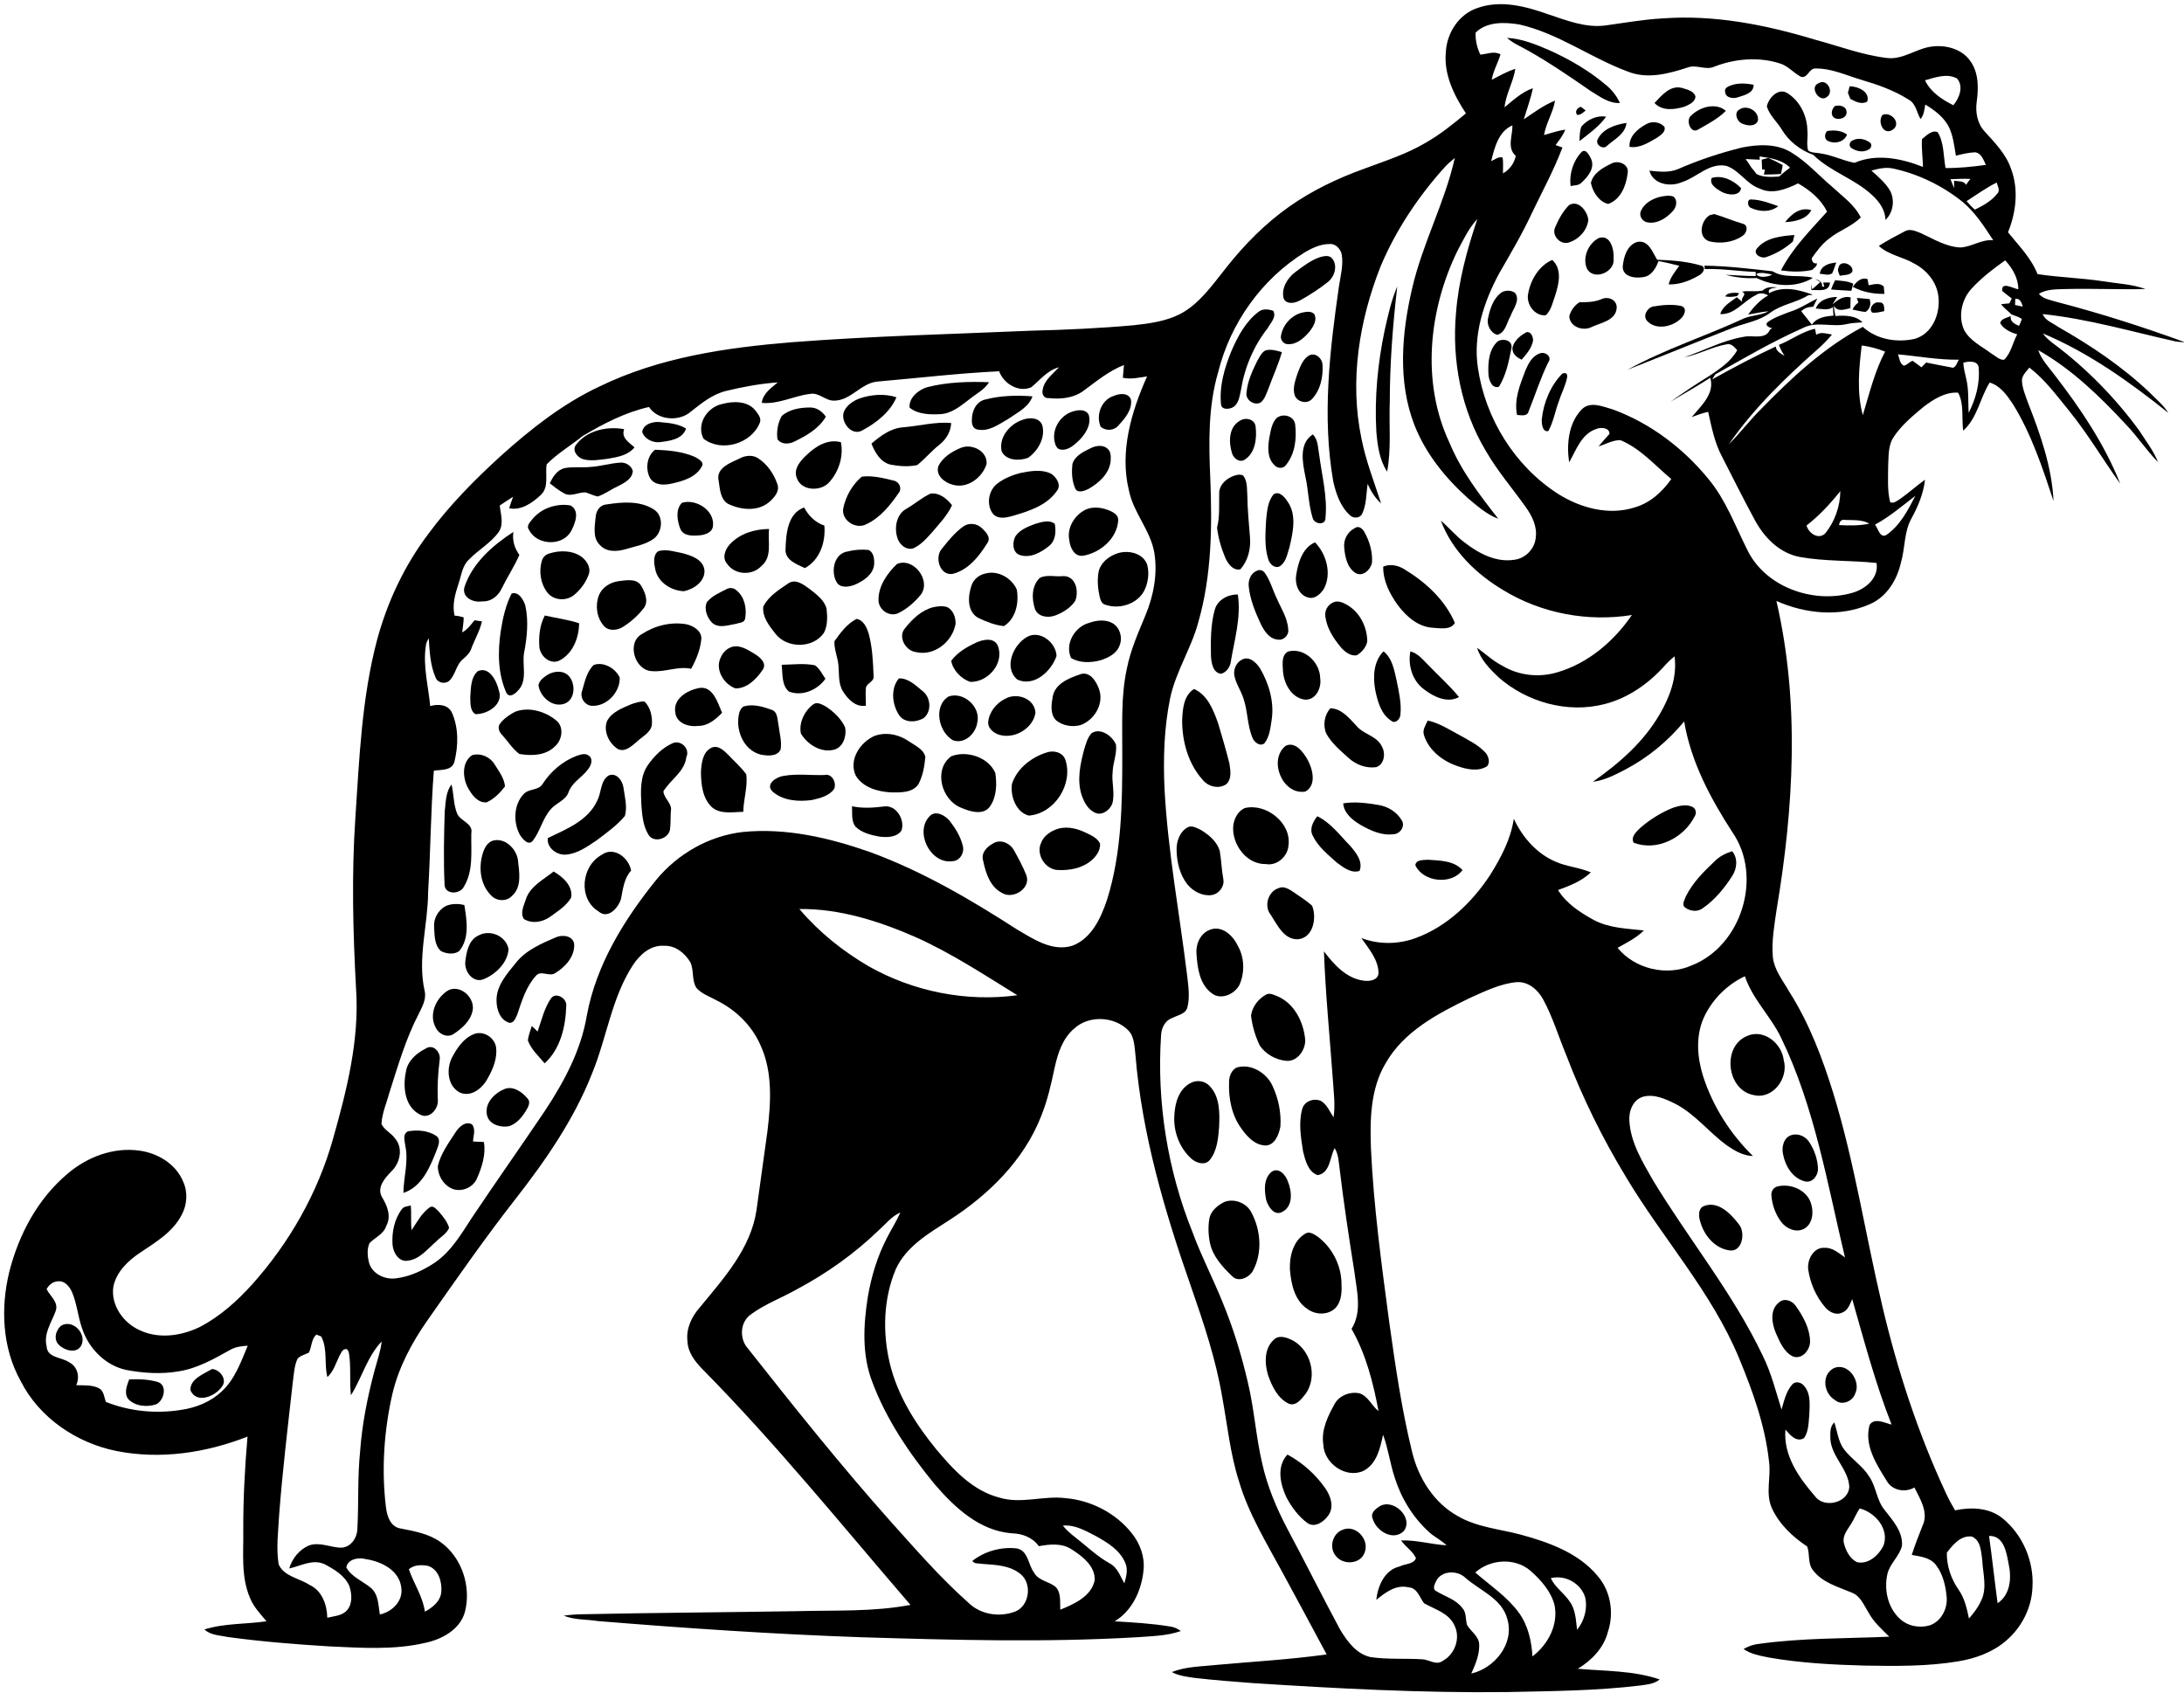 <?xml version="1.0" encoding="UTF-8"?>
<!DOCTYPE svg PUBLIC '-//W3C//DTD SVG 1.0//EN'
          'http://www.w3.org/TR/2001/REC-SVG-20010904/DTD/svg10.dtd'>
<svg height="162.8" preserveAspectRatio="xMidYMid meet" version="1.0" viewBox="-0.4 -0.4 210.0 162.8" width="210.0" xmlns="http://www.w3.org/2000/svg" xmlns:xlink="http://www.w3.org/1999/xlink" zoomAndPan="magnify"
><g id="change1_1"
  ><path d="M141.682,0.364c2.265-0.803,4.687-0.135,6.862,0.637 c1.751,0.585,3.566,1.303,5.45,1.043c1.806-0.246,3.602-0.571,5.426-0.671 c4.988-0.379,9.964,0.607,14.719,2.047c2.282,0.611,4.519,1.469,6.874,1.753 c1.616,0.216,2.943-1.005,4.514-1.114c1.329-0.133,2.817,0.318,3.576,1.481 c0.765,1.121,0.744,2.547,0.566,3.839c-0.14,1.002,0.05,2.099,0.761,2.86 c0.986,1.09,2.061,2.175,2.542,3.602c0.744,1.962,0.486,4.185-0.296,6.094 c1.028,1.28,2.227,2.464,2.841,4.023c2.097,0.315,4.227,0.372,6.324,0.69 c1.358,0.223,2.756,0.27,4.059,0.746c-2.538,0.057-5.078-0.064-7.618-0.002 c-0.889,0.038-1.846-0.026-2.633,0.46c0.415,0.509,1.095,0.583,1.682,0.77 c4.185,1.088,8.307,2.405,12.366,3.886c-0.287-0.012-0.578-0.026-0.855-0.066 c-4.26-0.948-8.478-2.189-12.831-2.642c0.246,0.633,0.957,0.846,1.467,1.218 c3.151,1.794,6.194,3.827,8.826,6.334c0.614,0.628,1.315,1.192,1.787,1.945 c-3.713-2.971-7.642-5.779-12.049-7.632c0.258,0.396,0.633,0.687,1.005,0.976 c3.144,2.343,5.921,5.182,8.239,8.345c0.635,0.998,1.384,1.948,1.822,3.059 c-1.121-1.144-2.002-2.5-3.111-3.654c-2.505-2.689-5.187-5.301-8.409-7.12 c0.303,0.91,0.99,1.607,1.552,2.362c2.5,3.23,4.815,6.665,6.329,10.478 c-1.649-2.296-3.09-4.746-4.869-6.952c-1.204-1.474-2.346-3.047-3.867-4.213 c-0.28,0.36-0.654,0.692-0.718,1.168c0.017,0.784,0.336,1.514,0.597,2.244 c1.187,3.019,2.284,6.154,2.445,9.419c-1.066-3.201-2.128-6.45-3.917-9.336 c-0.564-0.844-1.204-1.749-2.223-2.057c-0.941,1.49-1.18,3.422-2.55,4.625 c-0.159-1.201,0.104-2.573-0.486-3.651c-1.242-0.085-2.374,0.642-3.324,1.362 c-1.031,0.865-2.095,1.734-2.846,2.862c-0.581,0.825-0.502,1.877-0.557,2.834 c-0.005,1.159-0.092,2.343,0.194,3.478c0.344,0.145,0.645-0.13,0.924-0.296 c0.836-0.585,1.595-1.275,2.422-1.872c-0.135,1.308-0.656,2.538-1.275,3.682 c-0.753,1.306-0.618,2.869-1.033,4.279c-0.377,1.689-1.381,3.329-3.031,4.023 c-2.832,1.239-6.173,0.915-8.947-0.327c2.261,9.746,1.666,19.887,0.021,29.676 c-0.216,1.493-0.486,2.997-0.367,4.514c0.118,1.296,0.99,2.332,1.609,3.429 c1.898,2.997,3.161,6.338,4.208,9.715c2.057,6.701,3.097,13.651,4.713,20.461 c1.457,6.184,3.441,12.265,6.132,18.027c0.256,0.557,0.55,1.095,0.863,1.623 c1.543-0.327,3.272-0.268,4.557,0.756c1.943,1.58,3.045,4.14,2.886,6.639 c-0.071,1.967-1.031,3.858-2.521,5.128c-1.294,1.126-2.96,1.725-4.632,2 c-2.976,0.493-6.004,0.455-9.011,0.405c-3.066-0.083-6.139-0.246-9.163-0.772 c-0.844-0.18-1.732-0.308-2.45-0.822c0.443-0.254,0.926-0.436,1.441-0.49 c4.161-0.581,8.376-0.514,12.566-0.694c-0.711-0.718-1.49-1.391-1.976-2.291 c-0.455-0.713-0.782-1.637-1.64-1.952c-1.322-0.562-2.851-0.96-3.741-2.18 c-0.498-0.649-0.256-1.531-0.536-2.251c-1.415-0.938-2.701-2.156-3.41-3.723 c-0.614-1.408-0.052-2.948-0.254-4.412c-0.367-3.471-1.569-6.796-2.896-10.002 c-2.642-6.36-7.35-11.506-10.848-17.371c-2.268-3.73-4.204-7.661-5.756-11.739 c-0.746-1.787-1.298-3.661-2.227-5.365c-0.498-0.922-1.422-1.723-2.528-1.654 c-1.602,0.142-3.068,0.881-4.519,1.524c-3.083,1.495-6.372,3.215-8.116,6.312 c-1.453,2.464-1.493,5.424-1.389,8.199c0.261,5.561,1.014,11.085,1.749,16.598 c0.588,4.199,1.192,8.407,2.204,12.528c0.6,2.509,2.088,4.9,4.384,6.175 c1.853,1.085,4.033,1.249,6.071,1.791c2.694,0.737,5.538,1.746,7.381,3.964 c1.263,1.455,1.602,3.564,0.995,5.379c-0.391,1.547-1.562,2.749-2.896,3.554 c2.628,0.232,5.353,0.161,7.874,1.028c-0.524,0.431-1.218,0.488-1.862,0.578 c-4.249,0.517-8.535,0.54-12.807,0.633c-8.184,0.1-16.364-0.341-24.529-0.867 c-1.784-0.135-3.566-0.275-5.343-0.472c-0.808-0.111-1.642-0.197-2.374-0.583 c1.367-0.545,2.86-0.531,4.301-0.69c3.531-0.32,7.078-0.514,10.592-1.007 c-1.4-2.618-2.815-5.237-4.23-7.848c-1.543-2.865-3.279-5.668-4.204-8.81 c-0.836-2.609-1.102-5.346-1.597-8.028c-0.611-3.649-1.789-7.163-3.002-10.649 c-2.54-7.246-4.741-14.698-5.36-22.385c-0.097-0.801-0.095-1.708-0.708-2.315 c-1.346-1.334-3.782-1.445-5.184-0.135c-1.097,0.929-1.562,2.358-1.862,3.715 c-0.339,1.607-0.699,3.215-1.322,4.739c-1.659,4.211-5.033,7.514-8.777,9.933 c-1.969,1.27-4.182,2.528-5.192,4.758c-1.185,2.832-1.275,6.054-0.571,9.021 c0.735,3.08,2.462,5.817,4.443,8.246c1.644,1.971,3.521,4.014,6.099,4.68 c2.097,0.637,4.251-0.216,6.376,0.052c2.462,0.216,4.843,1.448,6.374,3.4 c0.782,0.983,1.242,2.249,1.109,3.516c-0.175,1.919-1.073,3.9-2.775,4.926 c1.77,0.107,3.542,0.204,5.293,0.493c0.393,0.04,0.751,0.211,1.071,0.441 c-1.348,0.476-2.794,0.488-4.201,0.597c-8.829,0.514-17.677,0.268-26.508,0.002 c-8.459-0.296-16.906-0.867-25.342-1.557c-1.095-0.173-2.249-0.097-3.291-0.519 c0.616-0.085,1.237-0.13,1.858-0.137c6.862-0.145,13.724-0.182,20.586-0.296 c3.635-0.102,7.31,0.083,10.897-0.604c-6.571-7.632-12.911-15.482-19.992-22.657 c-0.72-0.735-1.412-1.618-1.45-2.694c-0.145-1.208,0.398-2.362,1.185-3.246 c2.291-2.791,4.91-5.661,5.457-9.374c0.344-2.516,0.701-5.03,1.045-7.545 c0.332-2.758,0.528-5.706-0.663-8.298c-0.822-1.893-2.384-3.41-4.225-4.315 c-0.654-0.365-1.41-0.611-1.922-1.18c-0.49-0.735-0.23-1.699-0.595-2.479 c-0.526-0.877-1.438-1.633-2.516-1.585c-1.296-0.104-2.343,0.841-3.007,1.851 c-2.061,3.163-2.516,6.997-3.936,10.435c-1.737,4.419-4.469,8.357-7.374,12.08 c-2.96,3.782-5.699,7.729-8.457,11.658c-1.502,2.142-2.756,4.497-3.362,7.056 c-0.803,3.523-1.054,7.194-0.635,10.788c0.09,0.874,0.41,2.014,1.436,2.161 c1.334,0.261,2.723,0.505,3.853,1.322c2.045,1.481,2.95,4.301,2.313,6.718 c-0.479,1.692-2.206,2.614-3.815,2.957c-3.031,0.704-6.173,0.476-9.248,0.336 c-3.234-0.199-6.469-0.455-9.679-0.893c-0.777-0.168-1.685-0.154-2.298-0.735 c1.929-0.604,3.981-0.495,5.964-0.784c-0.583-0.716-1.249-1.386-1.588-2.261 c-0.877-2.035-0.611-4.296-0.642-6.45c-0.014-3.021,0.149-6.038,0.408-9.047 c-3.964,1.557-8.369,2.225-12.575,1.389c-3.862-0.77-7.454-3.192-9.246-6.751 c-1.761-3.163-1.931-6.988-1.092-10.454c0.908-3.609,2.753-7.08,5.639-9.485 c1.87-1.59,4.381-2.542,6.848-2.201c1.768,0.227,3.528,1.27,4.23,2.967 c0.476,1.026,0.396,2.261-0.152,3.244c-0.855,1.649-2.516,2.621-4.004,3.623 c-1.159,0.775-2.265,1.841-2.55,3.258c-0.258,1.775,0.967,3.497,2.557,4.189 c1.817,0.853,3.974,0.543,5.732-0.308c1.952-1.005,3.611-2.502,5.073-4.123 c3.583-4.004,6.305-8.793,7.76-13.975c1.327-4.696,2.557-9.54,2.215-14.463 c-0.296-5.445-0.434-10.912-0.069-16.359c0.384-5.756,0.614-11.585,2.099-17.188 c0.993-3.663,2.642-7.158,4.94-10.187c2.026-2.749,4.44-5.182,6.957-7.481 c2.874-2.583,5.952-5.014,9.471-6.665c5.765-2.81,12.201-3.746,18.53-4.263 c7.658-0.592,15.338-0.775,23.008-1.107c3.282-0.081,6.561-0.23,9.831-0.524 c1.521-0.163,3.085-0.374,4.467-1.076c1.862-0.983,3.08-2.763,4.362-4.367 c1.763-2.246,3.784-4.308,6.123-5.957c2.22-1.571,4.701-2.742,7.253-3.663 c1.986-0.742,4.026-1.389,5.86-2.474c1.398-0.796,2.656-1.806,3.888-2.834 c-1.152-1.746-2.142-3.756-1.931-5.907C138.72,2.759,139.885,0.947,141.682,0.364 M141.487,2.736c-0.028,0.727,0.133,1.462,0.453,2.116 c0.652-0.045,1.308-0.379,1.941-0.026c-0.249,0.827-0.697,1.588-0.848,2.445 c0.746-0.372,1.469-0.808,2.272-1.052c-0.197,1.272-0.905,2.405-1.038,3.699 c0.846-0.694,1.666-1.469,2.723-1.836c-0.204,1.021-0.576,1.995-0.87,2.993 c0.962-0.656,1.91-1.362,3.002-1.798c-0.194,1.154-0.865,2.156-1.059,3.31 c0.673-0.199,1.341-0.417,2.04-0.524c-0.204,0.559-0.581,1.019-0.931,1.488 c0.166,0.057,0.498,0.173,0.661,0.23c-0.808,2.154-1.915,4.175-2.907,6.248 c-0.934,2.014-2.061,3.926-3.17,5.848c-1.488,2.756-2.528,5.921-2.052,9.085 c0.711,4.879,3.547,9.459,7.715,12.13c2.152,1.355,4.872,2.099,7.36,1.298 c1.476-0.419,2.654-1.495,3.523-2.727c-1.573-1.313-2.967-2.945-4.9-3.744 c-0.742,0.002-1.405,0.386-2.092,0.614c0.322-0.427,0.701-0.803,1.045-1.208 c0.024-0.635-0.877-0.666-1.308-0.464c-1.412,0.498-1.889,2.021-2.569,3.196 c-0.256-1.718-0.073-3.718,1.163-5.04c0.82-0.908,2.09-0.313,3.066-0.038 c3.599,1.322,6.765,3.732,9.179,6.696c1.652,1.988,2.542,4.44,3.687,6.725 c1.692,3.597,6.237,5.241,9.964,4.251c1.325-0.32,2.739-1.396,2.5-2.919 c-2.448-0.261-4.933-0.137-7.36-0.573c-1.979-0.358-3.474-1.903-4.379-3.618 c-1.083-2.002-2.102-4.04-3.137-6.068c-0.706-1.329-0.988-2.815-1.315-4.27 c-0.545,0.109-1.064,0.308-1.58,0.505c0.879-1.073,2.239-2.242,1.784-3.786 c-1.256,0.813-2.559,1.547-3.843,2.31c1.232-0.86,2.474-1.706,3.758-2.49 c1.005-0.685,2.076-1.377,2.673-2.474c-0.275-0.291-0.573-0.68-1.031-0.557 c-1.398,0.239-2.656,0.979-4.052,1.239c1.903-0.642,3.713-1.633,5.706-1.962 c0.846-0.204,2.116,0.336,2.538-0.711c0.055-0.026,0.161-0.078,0.216-0.107 c-0.249-0.052-0.756-0.261-0.476-0.571c0.616-0.462,1.367-0.708,2.08-0.988 c0.972-0.289,1.82-0.862,2.723-1.308c-0.13,0.265-0.263,0.526-0.396,0.789 c-0.429,0.021-0.848,0.107-1.149,0.441c0.353,0.419,0.678,0.86,1.021,1.291 c0.457-0.704,1.315-0.808,2.08-0.881c-0.028-0.272-0.045-0.545-0.052-0.817 c-0.476,0.372-1.114,0.154-1.659,0.147c0.318-0.839,1.246-1.109,2.061-1.123 c-0.111,0.178-0.332,0.533-0.443,0.711c0.5-0.424,1.038-0.839,1.739-0.668 c-0.012,0.344-0.019,0.69-0.024,1.038c-0.569,0.116-1.211,0.412-1.599-0.242 c0.036,0.334,0.09,0.668,0.163,1c0.865-0.076,1.962-0.071,2.602,0.604 c-0.507,0.043-1.014,0.054-1.507,0.168c-1.4,0.339-2.922-0.32-4.249,0.391 c-2.896,1.287-5.639,2.888-8.395,4.445c-0.076,0.121-0.23,0.367-0.308,0.488 c2.005-1.121,4.038-2.197,6.118-3.166c0.045,0.479,0.486,0.673,0.846,0.898 c-0.213-0.336-0.422-0.678-0.543-1.057c1.18-0.455,2.218-1.277,3.469-1.547 c0.031,0.145,0.092,0.434,0.121,0.581c0.464-0.325,1.007-0.095,1.516-0.026 c-0.372,0.441-0.768,0.86-1.194,1.246c-3.192,2.817-6.305,5.798-8.734,9.315 c1.076-1.069,1.993-2.289,3.069-3.362c2.938-3.014,6.078-5.95,9.817-7.938 c1.329,1.218,3.284,1.54,5.004,1.152c1.706-0.49,2.481-2.462,2.265-4.102 c-0.161-1.362-1.121-2.509-2.31-3.132c-1.099-0.654-2.457-0.81-3.414-1.704 c0.81-0.519,1.663-0.969,2.516-1.412c0.483-0.27,1.031-0.007,1.495,0.173 c1.23,0.564,2.438,1.327,3.829,1.391c1.095-0.05,2.038-0.806,3.159-0.692 c-0.851-1.308-1.708-2.647-2.91-3.663c-1.936-1.564-4.232-2.689-6.663-3.225 c-0.718-0.173-1.448-0.005-2.14,0.19c0.666,0.597,1.374,1.185,1.82,1.976 c0.445,0.903,0.27,2.069-0.469,2.765c-0.014-0.969-0.616-1.787-1.306-2.41 c-1.685-1.564-3.995-2.23-5.635-3.848c-1.227-0.441-2.324-1.275-3.009-2.403 c-0.457-0.77-1.201-1.381-1.455-2.253c0.154-0.791,1.071-1.801,1.936-1.301 c1.246,0.756,1.955,2.22,1.962,3.656c0.073,0.626-0.116,1.275,0.076,1.884 c0.325,0.249,0.751,0.192,1.133,0.272c1.147,0.149,2.192,0.701,3.324,0.912 c2.128-0.917,4.504-0.422,6.582,0.393c-0.021-0.891-0.156-1.782-0.097-2.67 c0.403-0.325,0.969-0.926,1.516-0.663c0.618,1.019,0.54,2.296,0.751,3.441 c1.301,0.014,2.592-0.128,3.879-0.301c-0.23-0.474-0.427-1.121-1.028-1.213 c-0.633,0.026-1.249,0.171-1.855,0.327c-0.166-0.957-0.263-1.957-0.713-2.836 c-0.5-0.912-1.358-1.554-2.232-2.083c-0.083,0.483-0.123,1-0.457,1.393 c-0.374-0.635-0.448-1.516-1.168-1.881c-1.384-0.879-2.948-1.424-4.512-1.884 c-1.46-0.431-2.896-1.126-4.448-1.092c-0.599-0.021-0.746,1.035-1.41,0.777 c-0.701-0.384-1.23-1.054-2.019-1.275c-2.045-0.647-4.305-0.445-6.286,0.325 c-0.832,0.372-1.727-0.254-2.573,0.085c-1.82,0.592-3.846,1.133-5.706,0.391 c-3.561-1.31-6.696-3.68-10.435-4.533C144.3,1.722,142.58,1.655,141.487,2.736 M184.695,7.321c0.543,1.14,1.633,1.851,2.727,2.398 c0.571-0.682,1.019-1.81,0.353-2.571C186.821,6.615,185.671,7.048,184.695,7.321 M142.982,15.095c0.353-0.14,0.69-0.462,1.102-0.351 c0.081,0.505,0.021,1.019,0.036,1.528c0.63-0.365,1.088-0.964,1.227-1.685 c-0.881-0.77-0.294-1.943-0.322-2.931 C143.681,12.235,143.302,13.809,142.982,15.095 M138.509,15.68 c-2.531,2.813-4.666,6.004-6.144,9.495c-2.078,5.237-3.023,11.07-1.846,16.639 c0.419,2.121,1.213,4.137,1.879,6.187c-0.581-0.512-0.981-1.175-1.298-1.87 c-0.135,0.96-0.1,1.979-0.521,2.869c-0.204,0.445-0.863,0.481-1.18,0.137 c-0.922-0.829-1.332-2.069-1.602-3.244c-1.083-6.215-0.344-12.549,0.545-18.736 c0.154-1.024,0.445-2.064,0.268-3.104c-0.118-0.519-0.585-1.05-1.163-0.988 c-0.851-0.005-1.647,0.363-2.365,0.784c-4.151,2.564-7.177,6.808-8.35,11.537 c-0.972,3.308-0.908,6.793-0.758,10.205c0.187,4.616,0.137,9.324-1.142,13.798 c-0.668,2.54-2.18,4.777-2.72,7.36c-0.588,2.867-0.668,5.815-0.538,8.729 c0.325,6.052,1.457,12.018,2.187,18.025c0.111,0.969,0.256,1.974,0.019,2.936 c-0.159,0.673-0.936,0.765-1.455,1.043c-0.697,0.235-1.052,0.96-1.083,1.656 c-0.429,6.447,0.621,12.98,3.035,18.973c0.846,2.306,1.993,4.485,2.903,6.765 c1.024,2.481,1.803,5.057,2.412,7.67c0.607,2.547,0.77,5.177,1.365,7.729 c0.483,2.215,1.374,4.322,2.426,6.327c1.718,3.204,3.334,6.462,5.057,9.663 c0.68,1.128,1.559,2.362,2.919,2.67c1.675,0.251,3.379,0.109,5.066,0.22 c0.621,0.057,1.277,0.592,1.879,0.161c1.201-0.645,1.768-2.218,1.133-3.455 c-0.55-1.166-1.874-1.509-2.907-2.097c-0.436-0.554-0.637-1.479-1.486-1.531 c-1.216-0.294-2.232,0.493-3.111,1.204c0.152-1.346,0.801-2.881,2.256-3.215 c0.498-0.265,1.332-0.19,1.562-0.794c-0.31-0.692-1.014-1.088-1.429-1.708 c1.476-0.047,2.905,0.384,4.369,0.472c-0.498-0.488-1.142-0.784-1.656-1.251 c-1.562-1.405-2.697-3.26-3.327-5.258c-0.448-1.353-0.621-2.784-1.121-4.121 c-0.277,1.282-0.604,2.806-1.879,3.467c-1.692,0.784-3.808-0.723-3.865-2.526 c-0.223-1.443,0.455-2.77,1.133-3.988c0.474-0.756,1.443-1.116,2.308-0.95 c0.87,0.256,1.192,1.204,1.867,1.723c-0.509-2.734-1.208-5.471-2.595-7.907 c1.045-1.671,0.498-3.675,0.275-5.49c-0.528-3.31-1.028-6.623-1.426-9.95 c-0.092-0.661-0.107-1.365-0.476-1.943c-0.464,0.874-0.427,2.407-1.635,2.599 c-0.924-0.327-1.187-1.434-1.4-2.284c-0.206-1.334-0.45-2.744-0.081-4.068 c0.194-0.763,1.135-1.092,1.815-0.777c0.585,0.353,0.829,1.031,1.201,1.571 c0.18-1.201,0.007-2.417-0.069-3.618c-0.296-4.113-0.706-8.225-0.858-12.345 c0.96,1.275,2.161,2.618,3.841,2.824c0.524,0.073,1.308-0.024,1.405-0.671 c0.019-1.336-0.938-2.391-1.647-3.431c1.682,0.647,3.585,0.618,5.27-0.014 c2.971-1.102,5.365-3.405,7.09-6.014c1.047-1.673,2.009-3.464,2.298-5.443 c0.817,1.765,2.189,3.348,4.004,4.125c1.09,0.488,2.308,0.559,3.405,1.031 c-0.879,0.848-2.033,1.287-3.156,1.701c0.787,1.282,2.097,2.14,3.391,2.853 c1.49,0.815,3.215,0.846,4.862,1.033c-0.725,0.723-1.649,1.175-2.528,1.671 c1.671,2.043,4.732,2.765,7.144,1.682c4.798-1.891,6.836-8.554,3.898-12.795 c-2.111-3.26-3.993-6.782-4.64-10.656c-1.561,1.891-3.486,3.481-5.658,4.623 c-0.99,0.512-2.002,1.043-3.123,1.178c2.495-1.744,4.86-3.796,6.407-6.457 c0.993-1.68,1.718-3.628,1.448-5.609c-0.339,0.28-0.663,0.576-0.95,0.908 c-1.547,1.73-3.538,3.125-5.81,3.696c-3.547,0.908-7.464-0.201-10.184-2.604 c-0.839-0.803-1.699-1.685-2.043-2.822c0.81,0.581,1.54,1.282,2.438,1.734 c1.571,0.948,3.533,1.154,5.284,0.626c2.962-0.867,5.443-2.986,7.163-5.507 c-4.213,0.678-8.668-0.147-12.319-2.365c-2.628-1.552-4.969-3.813-6.052-6.718 c0.799,0.685,1.469,1.507,2.32,2.135c1.344,1.035,3.012,1.919,4.765,1.633 c1.054-0.137,1.936-1.04,2.04-2.099c0.163-1.099-0.36-2.135-0.981-3 c-1.284-1.798-2.739-3.483-3.839-5.407c-2.355-3.94-3.249-8.658-2.846-13.205 c0.239-3.102,1.069-6.116,2.054-9.052c-0.841,0.891-1.355,2.024-1.929,3.09 c-2.744,5.661-3.478,12.587-0.761,18.399c1.121,2.708,2.907,5.049,4.703,7.334 c-1.126-0.417-2.028-1.237-2.936-1.993c-2.159-1.938-4.042-4.272-5.116-6.988 c-1.633-4.189-1.237-8.855-0.237-13.144c0.988-4.313,3.14-8.253,4.109-12.568 C139.141,15.069,138.807,15.356,138.509,15.68 M187.148,16.832 c0.111,0.289,0.225,0.581,0.348,0.87c0-0.182-0.002-0.545-0.005-0.727 c0.4,0.085,0.917-0.026,1.154,0.4c0.121-0.201,0.263-0.391,0.419-0.569 C188.423,16.768,187.785,16.815,187.148,16.832 M188.693,18.941 c0.246,0.289,0.507,0.564,0.799,0.817c0.775-0.377,1.557-0.806,2.109-1.488 c0.377-0.318,0.083-0.746-0.009-1.116 C190.569,17.654,189.65,18.332,188.693,18.941 M189.226,27.296 c-0.995,1.035-1.367,2.682-0.78,4.012c0.557,1.071,1.72,1.592,2.642,2.296 c0.384,0.209,0.744,0.621,1.208,0.592c0.68-0.645,0.829-1.644,1.268-2.448 c-0.621-0.18-1.306-0.495-1.635-1.069c0.069-0.46,0.663-0.502,1.005-0.692 c-0.076,0.557,0.393,0.763,0.803,0.95c0.1-0.218,0.192-0.441,0.277-0.666 c-0.306-0.206-0.661-0.308-0.998-0.431c-0.329-0.339-0.725-0.609-1.005-0.993 c0.199-0.019,0.599-0.059,0.801-0.078c0.057-0.116,0.171-0.351,0.227-0.469 c-0.303-0.239-0.623-0.462-0.91-0.718c-0.133-0.972,1.066-0.227,1.54-0.166 c0.002-1.071-0.562-2.016-1.263-2.782 C191.28,25.433,190.169,26.279,189.226,27.296 M193.377,28.331 c-0.005,0.149-0.017,0.448-0.024,0.597c0.185,0.038,0.557,0.116,0.744,0.156 C194.003,28.732,193.83,28.26,193.377,28.331 M178.613,32.821 c-0.272,2.208-0.49,4.531,0.104,6.701c0.628-2.064,1.13-4.199,2.144-6.113 C180.136,33.125,179.385,32.914,178.613,32.821 M182.101,33.672 c0.14,0.365,0.154,0.903,0.566,1.09c0.327-0.062,0.531-0.377,0.841-0.467 c0.289,0.194,0.557,0.419,0.844,0.626c0.114-0.114,0.344-0.346,0.457-0.462 c0.858,0.187,1.725,0.332,2.585,0.505c0.327-0.121,0.372-0.533,0.573-0.777 C185.996,34.217,184.053,33.852,182.101,33.672 M188.377,34.48 c0.038,0.521,0.159,1.033,0.284,1.54c0.261,1.073,0.171,2.185,0.23,3.277 c0.694-1.322,1.088-2.836,0.969-4.334 C189.799,34.25,188.882,34.321,188.377,34.48 M98.774,36.828 c-1.211,0.559-2.68-0.339-3.102-1.528c-3.914,0.185-7.81,0.656-11.712,0.99 c-1.573,0.147-2.528,1.813-4.135,1.834c-0.851,0.038-1.474-0.825-2.343-0.645 c-1.566,0.18-3.026,1.021-4.635,0.858c0.111-0.905,0.903-1.426,1.538-1.969 c-1.682,0.121-3.35,0.429-4.988,0.827c-1.284,0.318-2.332,1.166-3.348,1.969 c-1.126,1.005-3.199,0.867-4.047-0.431c-2.284,0.521-4.398,1.609-6.393,2.805 c-1.133,0.917-2.417,1.663-3.441,2.704c-0.178,0.995,0.265,2.194-0.59,2.974 c-0.796,0.739-1.877,1.505-3.019,1.253c0.116-0.37,0.244-0.737,0.377-1.102 c-0.431,0.272-0.86,0.554-1.282,0.841c0.085,0.839,0.419,1.777-0.1,2.547 c-0.761,1.064-1.952,1.706-2.853,2.64c-0.656,0.595-0.735,1.528-1.007,2.32 c-0.327,0.99-0.63,2.033-0.386,3.08c0.301,0.021,0.592,0.081,0.877,0.173 c0.002,0.483-0.095,0.962-0.147,1.443c0.502-0.27,0.836-0.735,1.187-1.166 c0.178,0.024,0.538,0.076,0.716,0.102c-0.199,0.919-0.697,1.732-1.019,2.609 c-0.137,0.431-0.476,0.742-0.808,1.028c-0.668,0.528-0.699,1.498-1.313,2.073 c-0.398,0.36-1.121,0.213-1.313-0.301c-0.521-1.189-0.581-2.505-0.659-3.782 c-0.137,0.235-0.277,0.479-0.287,0.761c-0.282,1.931,0.246,3.843,0.424,5.758 c0.749-0.218,1.723-0.168,2.092,0.64c0.649,1.457,0.616,3.18,0.237,4.706 c-0.232,0.881-1.275,0.761-1.979,0.867c-0.303,3.891-0.315,7.803-0.552,11.701 c-0.017,3.154-1.033,6.31-0.339,9.447c0.206,0.813-0.232,1.562-0.576,2.263 c-1.232,2.372-1.979,4.955-2.789,7.492c-0.272,1.019-0.727,2.007-0.78,3.073 c0.28,0.59,0.972,0.881,1.339,1.431c0.768,0.934,0.431,2.353-0.398,3.135 c-0.609,0.637-1.419,1.524-0.891,2.46c0.5,0.82,0.919,1.839,0.412,2.768 c-0.251,0.801-1.081,1.104-1.616,1.666c-0.263,0.602-0.192,1.308-0.026,1.929 c0.329,1.033,1.495,1.578,2.526,1.455c1.377-0.156,2.661-0.768,3.803-1.528 c1.557-1.073,2.524-2.742,3.538-4.294c2.31-3.452,4.706-6.848,7.03-10.293 c1.839-2.787,3.462-5.803,4.023-9.13c0.898-4.912,3.595-9.258,6.687-13.089 c2.071-2.5,5.066-4.218,8.305-4.59c4.163-0.417,8.324,0.554,12.231,1.924 c5.007,1.832,9.63,4.538,14.096,7.414c1.597,0.936,3.405,2.185,5.348,1.607 c1.867-0.692,2.768-2.67,3.36-4.431c1.415-4.504,1.469-9.284,1.464-13.964 c0.021-2.768-0.154-5.573,0.45-8.298c0.351-1.768,1.088-3.422,1.775-5.078 c0.789-1.896,1.189-4.007,0.853-6.049c-0.379-2.159-2.009-3.824-2.438-5.966 c-0.912-3.715,0.227-7.573,1.744-10.966c-0.772,0.109-1.552,0.303-2.329,0.13 c0.028-0.41,0.064-0.817,0.107-1.225c-1.434,0.557-2.621,1.543-3.843,2.443 c-0.955,0.732-2.22,0.865-3.381,0.737c-0.457,0.055-0.694-0.379-0.595-0.78 c0.145-0.948,0.967-1.519,1.566-2.182C100.317,35.2,99.611,36.136,98.774,36.828 M173.307,50.131c0.194,0.746,1.149,1.405,1.803,0.751 c0.915-1.13,1.426-2.604,1.445-4.057 C175.589,48.038,174.535,49.173,173.307,50.131 M179.888,50.048 c0.296,0.341,0.462,1.332,1.088,0.995c1.315-0.903,2.078-2.379,2.794-3.765 C182.503,48.242,181.295,49.292,179.888,50.048 M176.435,50.088 c0.969,0.059,1.955,0.066,2.91-0.135c-0.708-0.408-1.557-0.325-2.341-0.358 C176.651,49.517,176.466,49.759,176.435,50.088 M76.461,87.007 c1.877,2.211,4.173,4.057,6.68,5.514c4.294,2.426,9.39,3.443,14.283,2.777 c-3.201-1.971-6.353-4.057-9.793-5.594C84.11,88.166,80.34,86.962,76.461,87.007 M163.41,97.49c-0.777,1.765-0.616,3.796-0.05,5.597 c0.936,2.9,2.618,5.542,4.791,7.672c-0.919-0.021-1.737-0.493-2.471-0.998 c-1.734-1.246-3.059-3.019-4.978-4.014c-0.957-0.476-2.052-0.986-3.137-0.685 c-0.983,0.31-1.381,1.441-1.291,2.386c0.14,2.069,1.268,3.879,2.265,5.639 c3.436,5.684,7.706,10.871,10.568,16.897c0.81,1.64,1.249,3.419,1.794,5.154 c0.246-0.832,0.434-1.739,1.026-2.405c0.327-0.382,0.912-0.209,1.171,0.161 c0.642,0.77,0.502,1.829,0.472,2.758c-0.076,0.753-0.052,1.595-0.512,2.237 c-0.744,0.431-1.348-0.329-1.782-0.825c-0.216,2.49,1.303,4.637,2.855,6.419 c0.886,1.208,3.253,0.607,3.284-0.953c-0.114-1.682-1.675-2.832-1.815-4.507 c-0.007-0.559-0.085-1.235,0.377-1.647c0.296,0.874,0.374,1.86,0.955,2.616 c0.723,0.934,1.777,1.569,2.4,2.588c0.685,0.99,0.706,2.303,1.498,3.234 c0.772,0.995,1.746,2.059,1.652,3.412c-0.232,1.017-1.163,1.699-1.4,2.723 c-0.341,1.488,0.031,3.227,1.178,4.289c0.756,0.723,1.907,0.945,2.898,0.647 c1.08-0.37,1.713-1.578,1.623-2.682c-0.088-1.09-0.351-2.227-1.024-3.111 c-0.547-0.732-1.509-0.825-2.334-0.979c0.308-0.95,0.668-1.879,1.038-2.806 c0.607-1.265-0.23-2.559-0.782-3.677c-0.879,0.517-2.121,0.301-2.644-0.607 c-0.995-1.599-2.215-3.45-1.661-5.417c0.474-0.716,1.455-0.18,2.109-0.024 c-1.545-3.929-2.63-8.014-3.786-12.066c-0.225,0.483-0.398,1.092-0.955,1.294 c-0.626,0.31-1.298-0.071-1.689-0.559c-0.844-1.009-1.393-2.27-1.585-3.568 c-0.126-0.948,0.517-2.189,1.604-2.097c0.761-0.024,1.341,0.521,1.929,0.922 c-1.701-7.125-2.922-14.48-6.144-21.124c-0.993-2.071-2.749-3.708-3.478-5.912 C165.637,94.289,164.201,95.741,163.41,97.49 M84.102,117.889 c-2.329,2.246-4.985,4.14-7.838,5.663c-1.471,0.834-3.087,1.426-4.457,2.429 c-1.059,0.737-1.135,2.341-0.299,3.275c4.452,5.642,8.94,11.265,13.722,16.634 c2.422,2.697,4.808,5.445,7.523,7.855c1.175,1.128,2.993,1.384,4.488,0.806 c1.37-0.571,1.621-2.718,0.462-3.616c-1.033-0.844-2.433-0.86-3.696-0.962 c-0.303-0.064-0.723,0.028-0.91-0.282c1.171-0.929,2.756-1.367,4.237-1.206 c1.147,0.187,1.104,1.559,1.689,2.32c0.434,0.825,1.483,0.841,2.118,1.424 c0.512,0.59,0.365,1.434,0.41,2.152c1.334-0.543,2.976-1.27,3.308-2.829 c0.064-1.351-1.168-2.301-2.197-2.957c-0.941-0.64-2.118-0.514-3.175-0.322 c-0.609-0.851-1.595-1.216-2.611-1.237c-3.083-0.242-5.474-2.471-7.391-4.701 c-2.452-2.983-4.663-6.239-6.021-9.874c-0.998-2.599-0.846-5.45-0.422-8.149 c0.334-1.952,0.91-3.879,1.822-5.644c0.419-0.836,0.934-1.621,1.31-2.479 C85.335,116.546,84.771,117.297,84.102,117.889 M4.082,123.559 c0.334,0.687,1.199,1.258,0.86,2.135c-0.398,1.088-1.163,2.133-0.858,3.362 c0.05,1.126,1.424,1.028,2.144,1.524c0.825,0.398,1.076,1.415,0.701,2.215 c0.727,0.028,1.512-0.05,2.185,0.291c0.476,0.258,0.5,0.858,0.663,1.315 c2.284,0.912,4.827,1.159,7.253,0.765c1.426-0.204,2.827-0.775,3.886-1.768 c1.27-1.171,1.855-2.848,2.505-4.4c-0.604,0.031-1.216,0.111-1.744,0.431 c-1.543,0.863-3.132,1.761-4.905,2.035c-1.652,0.284-3.348,0.178-4.988-0.128 c-2.035-0.41-3.656-2.071-4.291-4.007c-0.4-1.13-0.49-2.351-0.955-3.457 c-0.237-0.54-0.692-1.144-1.358-1.064 C4.7,122.813,4.297,123.15,4.082,123.559 M29.3,129.663 c-0.365,0.192-0.825,0.272-1.097,0.599c-0.327,0.718-0.341,1.524-0.455,2.294 c-0.474,4.26-0.993,8.516-1.313,12.793c-0.081,1.55-0.294,3.128-0.04,4.673 c0.509,1.163,1.981,1.332,2.957,1.969c1.211,0.552,1.692,1.912,1.718,3.163 c0.645-0.161,1.412-0.178,1.889-0.708c0.557-0.626,0.476-1.576,0.242-2.317 c-0.431-1.026-1.464-1.633-2.407-2.128c-1.14-0.521-2.277,0.185-3.386,0.415 c0.294-0.974,0.993-1.851,1.948-2.227c1.038-0.346,2.069,0.244,3.109,0.227 c0.915-0.069,1.488-0.983,1.5-1.839c0.13-2.46,0.007-4.929,0.258-7.381 c0.19-2.642,0.706-5.246,1.389-7.8c0.246-0.934,0.583-1.846,0.69-2.81 c-1.398,1.457-1.898,3.495-2.957,5.173c-0.137-1.192-0.009-2.393-0.133-3.585 c-0.052-0.291-0.017-0.666-0.287-0.855c-0.398-0.045-0.533,0.4-0.697,0.673 c-0.332,0.699-0.562,1.481-1.147,2.026c-0.329-1.277,0.043-2.715-0.595-3.905 c-0.114-0.045-0.341-0.14-0.457-0.185 C29.535,128.325,29.582,129.106,29.3,129.663 M178.423,144.646 c-0.346,0.479-0.54,1.047-0.867,1.538c-0.332,0.536-0.817,1.099-0.663,1.779 c0.178,0.727,0.557,1.493,1.256,1.846c1.095,0.254,2.109-0.668,2.557-1.592 C181.288,146.627,179.911,145.027,178.423,144.646 M101.796,146.3 c0.329,0.393,0.706,0.746,1.116,1.059c1.121,0.865,2.14,1.872,3.384,2.566 c0.758,0.384,1.012,1.235,1.415,1.919c0.182-0.633,0.374-1.329,0.09-1.96 c-0.519-1.249-1.73-1.971-2.858-2.597 C103.964,146.783,102.938,146.186,101.796,146.3 M186.795,148.908 c-0.017,1.27,0.403,2.497,1.123,3.538c0.585,0.822,0.801,1.815,1.007,2.784 c0.448-0.514,0.872-1.057,1.152-1.682c0.626-1.225,0.185-2.621,0.126-3.919 c-0.121-0.81-0.121-1.915-1.009-2.282 C188.126,147.221,187.363,148.143,186.795,148.908 M190.856,147.29 c0.301,2.154,0.531,4.317,0.822,6.471c1.261-0.844,1.358-2.505,1.045-3.853 C192.529,148.856,192.259,147.236,190.856,147.29 M32.9,150.318 c0.509,0.922,1.552,1.303,2.332,1.941c0.77,0.621,0.739,1.694,0.891,2.583 c1.185-0.251,2.265-1.303,2.061-2.595c-0.19-1.652-1.917-2.509-3.398-2.725 C34.111,149.323,33.037,149.494,32.9,150.318 M141.454,150.806 c1.429,1.244,3.05,2.313,4.187,3.858c0.884,1.218,1.227,2.727,1.31,4.208 c1.5-1.137,2.526-3.064,2.114-4.974c-0.358-1.313-1.306-2.377-2.303-3.258 C145.274,149.354,142.89,149.51,141.454,150.806 M38.914,150.491 c0.467,1.379,1.339,2.609,1.54,4.078c0.735-0.393,1.49-0.983,1.578-1.879 c0.088-0.971-0.256-2.213-1.296-2.526 C40.12,150.053,39.411,150.06,38.914,150.491 M137.703,151.605 c-0.133,0.289-0.422,0.789-0.002,0.993c0.839,0.517,1.874,0.784,2.495,1.607 c0.427,0.438,0.303,1.088,0.462,1.635c0.355,0.633,1.109,1.054,1.171,1.836 c0.05,1.002-0.353,1.948-0.758,2.846c2.251-0.517,4.156-2.872,3.469-5.225 c-0.519-2.014-2.659-2.746-4.066-4.009 C139.71,150.577,138.21,150.61,137.703,151.605 M148.714,151.347 c0.405,0.893,1.277,1.434,1.81,2.239c0.585,0.784,0.597,1.798,0.72,2.73 c0.69-0.853,1.024-2.038,0.777-3.116 C151.607,151.83,150.1,151.01,148.714,151.347z"
    /><path d="M144.506,3.243c1.415,0.069,2.739,0.616,4.026,1.168 c2.002,0.893,3.914,2.014,5.583,3.441c0.536,0.45,0.95,1.021,1.253,1.649 c-1.059,0.071-1.955-0.623-2.813-1.147c-2.012-1.389-4.031-2.775-6.168-3.967 C145.745,4.03,145.056,3.738,144.506,3.243z"
    /><path d="M174.459,7.605c0.799-0.502,1.512,0.808,0.827,1.298 C174.563,9.555,173.53,7.963,174.459,7.605z"
    /><path d="M165.474,8.42c-0.085-0.372,0.334-0.531,0.609-0.626 c0.687-0.237,1.424-0.178,2.13-0.05c0.036,0.799-0.855,1.002-1.455,1.192 C166.303,9.126,165.502,9.036,165.474,8.42z"
    /><path d="M158.688,9.503c0.678-0.718,1.516-1.744,2.628-1.45 c0.476,0.147,1.121,0.268,1.306,0.803c0.007,0.531-0.592,0.799-1.009,0.986 C160.666,10.143,159.429,10.313,158.688,9.503z"
    /><path d="M177.454,7.897c0.777,0.005,1.993,0.517,1.685,1.474 c-0.552,0.315-1.14-0.002-1.628-0.27c-0.057-0.145-0.171-0.436-0.227-0.581 C177.338,8.311,177.395,8.103,177.454,7.897z"
    /><path d="M151.261,10.655c-0.282-0.306,0.002-0.716,0.351-0.782 c0.154,0.111,0.306,0.225,0.455,0.348 C151.825,10.413,151.593,10.659,151.261,10.655z"
    /><path d="M162.199,10.723c0.825-0.829,2.372-1.306,3.35-0.464 c-0.775,0.775-1.761,1.277-2.699,1.815 C162.145,12.477,161.673,11.138,162.199,10.723z"
    /><path d="M176.035,9.797c0.41-0.126,1.099-0.002,1.114,0.543 c0.095,0.614-0.82,0.884-1.227,0.55 C175.58,10.591,175.746,10.065,176.035,9.797z"
    /><path d="M166.848,10.131c0.744-0.521,1.974,0.19,1.77,1.116 c-0.296,0.583-1.083,0.436-1.566,0.211 C166.602,11.226,166.308,10.437,166.848,10.131z"
    /><path d="M180.613,10.648c0.836-0.355,1.86,0.827,0.971,1.429 C180.688,12.671,180.098,11.283,180.613,10.648z"
    /><path d="M151.669,11.757c0.573-0.668,1.479-1.085,2.367-0.941 c-0.675,0.95-1.647,1.64-2.559,2.346 C151.496,12.69,151.479,12.197,151.669,11.757z"
    /><path d="M157.846,11.565c0.562-0.353,1.348-0.265,1.798,0.23 c0.147,0.509-0.389,0.81-0.735,1.059c-0.803,0.455-1.659,1.028-2.625,0.865 C156.218,12.721,157.05,12.001,157.846,11.565z"
    /><path d="M153.247,12.946c0.507-0.981,1.708-1.377,2.744-1.526 c-0.095,1.028-1.123,1.552-1.825,2.161 C153.773,14.081,152.913,13.5,153.247,12.946z"
    /><path d="M175.295,12.197c0.649-0.102,1.351-0.059,1.905,0.334 c-0.263,0.756-1.242,0.957-1.888,0.592 C174.992,12.932,175.042,12.425,175.295,12.197z"
    /><path d="M177.783,13.081c0.521-0.265,1.192-0.104,1.64,0.242 c0.22,0.197,0.085,0.562-0.161,0.663c-0.536,0.318-1.23,0.154-1.704-0.199 C177.338,13.524,177.48,13.181,177.783,13.081z"
    /><path d="M167.121,13.78c1.559-0.303,3.313-0.391,4.718,0.479 c1.493,0.9,2.654,2.227,3.978,3.343c0.962,0.903,2.102,1.685,2.701,2.903 c-0.87,0.891-2.104,1.256-3.047,2.047c-0.685,0.5-1.175,1.197-1.668,1.874 c0.017,0.303,0.149,0.566,0.49,0.486c0.062,0.289-0.284,0.462-0.453,0.644 c-0.986,0.218-2.002,0.185-2.993,0.047c1.107-2.147,2.834-3.867,4.431-5.647 c-0.578-1.201-1.652-2.069-2.784-2.72c-1.13,0.545-2.464,1.095-3.689,0.498 c-1.268-0.427-1.943-1.753-3.199-2.182c-1.647-0.344-2.836,1.111-4.294,1.566 c-1.111,0.486-2.763,0.213-3.116-1.107c0.934,0.097,1.907,0.223,2.798-0.171 C162.972,14.974,165.028,14.297,167.121,13.78 M168.791,14.643l0.014,0.315 c-0.453-0.026-0.903-0.043-1.353-0.066c0.194,0.268,0.374,0.543,0.55,0.822 c0.178,0.197,0.341,0.408,0.5,0.626c0.673,0.336,1.434,0.275,2.163,0.237 c0.334-0.303,0.687-0.583,1.05-0.855C170.962,14.951,169.81,14.787,168.791,14.643z"
    /><path d="M151.709,14.183c0.417-0.284,0.694,0.348,0.855,0.64 c0.455,0.919-0.294,1.798-0.941,2.379c-0.268,0.258-0.673,0.199-1,0.291 C150.468,16.313,150.875,15.036,151.709,14.183z"
    /><path d="M168.997,14.953c0.156-0.043,0.469-0.128,0.626-0.171 c0.476,0.204,0.938,0.438,1.393,0.69c-0.04,0.213-0.123,0.637-0.163,0.851 c-0.55,0.052-1.099,0.054-1.647,0.064c0.026-0.118,0.076-0.36,0.1-0.479 l-0.277-0.019C169.021,15.654,169.007,15.188,168.997,14.953z"
    /><path d="M154.51,15.344c0.642-0.391,1.758,0.033,1.597,0.893 c-0.133,1.182-0.659,2.559-1.879,2.974c-0.886-0.211-1.481-1.159-1.656-2.016 C152.773,16.251,153.712,15.735,154.51,15.344z"
    /><path d="M164.187,16.711c1.035-0.308,2.118,0.244,2.827,0.983 c-0.133,0.813-1.282,0.666-1.841,0.367 C164.706,17.794,163.912,17.356,164.187,16.711z"
    /><path d="M159.315,18.507c0.386-0.073,0.806-0.145,1.192-0.005 c0.431,0.339,0.289,1.019-0.045,1.377c-0.602,0.685-1.507,1.272-2.452,1.104 c-0.502-0.076-0.86-0.659-0.616-1.126 C157.735,19.1,158.536,18.678,159.315,18.507z"
    /><path d="M167.955,19.585c-0.336-0.095-0.408-0.858,0.033-0.806 c0.896,0.017,1.753,0.351,2.595,0.645 C169.843,20.028,168.775,19.981,167.955,19.585z"
    /><path d="M150.477,19.318c0.903-0.528,1.761,0.602,1.846,1.424 c-0.1,1.009-0.929,1.893-1.884,2.175c-0.825,0.263-1.685-0.706-1.294-1.483 C149.468,20.666,149.885,19.912,150.477,19.318z"
    /><path d="M171.251,20.96c0.588-0.777,1.481-1.493,2.516-1.147 C173.3,20.699,172.163,20.912,171.251,20.96z"
    /><path d="M163.986,20.296c0.107-0.028,0.32-0.088,0.427-0.116 c0.926,0.263,1.813,0.661,2.742,0.926c0.611,0.147,0.41,0.91,0.002,1.173 c-0.908,0.637-2.142,0.784-3.201,0.526 C162.822,22.419,163.133,20.818,163.986,20.296z"
    /><path d="M168.585,23.438c0.855-1.002,2.32-1.142,3.554-1.242 c-0.05,0.209-0.097,0.417-0.145,0.626c-0.749,0.668-1.637,1.192-2.587,1.505 C168.888,24.497,168.057,23.978,168.585,23.438z"
    /><path d="M153.344,22.481c1.163-0.358,1.474,1.206,1.408,2.04 c0.128,1.272-1.971,2.118-2.576,0.874 C151.738,24.336,152.34,22.986,153.344,22.481z"
    /><path d="M155.631,25.246c0.081-0.924,0.419-2.123,1.436-2.391 c1.052-0.18,1.436,1.012,1.874,1.72c1.467,0.057,2.952,0.156,4.362,0.607 c0.367,0.308-0.088,0.81-0.412,0.938c-0.863,0.495-1.834,0.863-2.843,0.825 c0.163-0.685,0.618-1.23,1.021-1.787c-0.661-0.171-1.322-0.329-1.993-0.457 c-0.254,0.699-0.716,1.495-1.547,1.554C156.792,26.381,155.626,26.206,155.631,25.246 z"
    /><path d="M126.526,24.324c0.389-0.109,0.915-0.227,1.192,0.166 c0.531,0.692,0.194,1.739-0.453,2.239c-0.851,0.671-1.761,1.268-2.713,1.782 c-0.472,0.249-1.244,0.384-1.521-0.197c-0.263-0.981,0.358-1.99,1.133-2.564 C124.901,25.203,125.645,24.621,126.526,24.324z"
    /><path d="M146.537,27.845c0.23-1.329,1.038-2.699,2.32-3.251 c0.957,0.886,0.649,2.251,0.301,3.348c-0.246,0.671-0.379,1.455-0.915,1.967 C147.174,30.028,146.326,28.857,146.537,27.845z"
    /><path d="M174.573,25.919c0.135-0.803,0.886-1,1.588-1.076 c-0.133,0.346-0.23,0.706-0.391,1.04 C175.407,26.132,174.964,25.945,174.573,25.919z"
    /><path d="M176.378,25.346c0.142-0.834,1.512-0.341,1.327,0.384 c-0.272,0.377-0.803,0.287-1.201,0.391 C176.426,25.874,176.241,25.606,176.378,25.346z"
    /><path d="M163.488,25.144c2.197,0.033,4.374,0.296,6.554,0.543 c1.147,0.72,2.611,0.277,3.881,0.63c-1.633,0.998-3.746,0.832-5.417,0.017 c-1.002,0.059-2.009-0.05-2.978-0.308c0.964,0.033,1.926,0.128,2.893,0.118 l-0.007-0.398c-1.633-0.055-3.253-0.332-4.888-0.275L163.488,25.144 M168.476,25.936c0.211,0.46,1.204,0.27,1.533,0.066 C169.528,25.912,168.938,25.732,168.476,25.936z"
    /><path d="M174.127,26.405c0.346,0.137,0.746,0.296,0.668,0.756l0.211-0.007 l-0.102-0.391l0.659,0.007c-0.1,0.979-1.121,0.668-1.787,0.727 c-0.005-0.147-0.014-0.438-0.019-0.583c0.024,0.123,0.071,0.374,0.095,0.498 c0.254-0.232,0.512-0.462,0.777-0.685 C174.504,26.647,174.253,26.485,174.127,26.405z"
    /><path d="M177.755,27.18c0.336-0.469,0.772-0.941,1.415-0.744 c0.026,0.149,0.081,0.443,0.107,0.592c0.486-0.078,1.052-0.282,1.455,0.128 c0.017,0.175,0.047,0.526,0.062,0.701 C179.76,27.879,178.662,27.68,177.755,27.18z"
    /><path d="M176.054,26.545c0.588,0.064,1.199,0.066,1.742,0.339 c-0.045,0.171-0.137,0.509-0.182,0.678c-0.652-0.047-1.303-0.062-1.95-0.128 C175.774,27.13,175.907,26.834,176.054,26.545z"
    /><path d="M132.744,31.345c0.322-1.422,0.63-2.858,1.208-4.201 c-0.429,3.692-0.716,7.402-0.72,11.12c-0.085,2.227,0.159,4.485-0.254,6.689 c-0.746-1.137-0.926-2.528-1.038-3.855 C131.756,37.831,132.071,34.546,132.744,31.345z"
    /><path d="M169.092,27.537c0.374-0.381,0.908-0.336,1.403-0.308 c-0.329,0.092-0.974,0.038-0.791,0.559c1.353-0.716,2.865-0.339,4.218,0.156 c-0.111,0.009-0.336,0.033-0.448,0.045c-1.154,0.723-2.571,0.87-3.67,1.692 c-1.028,0.77-2.322,0.964-3.497,1.403c-3.412,1.339-6.803,2.727-10.213,4.068 c3.583-1.979,7.502-3.225,11.205-4.94c0.761-0.308,1.621-0.284,2.353-0.68 c-0.663,0.045-1.308,0.218-1.962,0.313c0.526-0.723,1.133-1.4,1.926-1.841 c-0.372-0.216-0.848-0.296-1.208-0.012c-1.161,0.55-1.997,1.891-3.398,1.808 c0.232-0.782,0.986-1.156,1.588-1.621c0.135,0.116,0.405,0.346,0.543,0.462 c-0.254-0.448,0.545-0.706-0.04-0.998 C167.756,27.526,168.445,27.682,169.092,27.537z"
    /><path d="M144.049,27.673c0.391-0.173,0.898-0.171,1.246,0.107 c0.5,0.73-0.211,1.516-0.453,2.215c-0.367,0.616-0.474,1.599-1.277,1.801 c-0.635-0.168-1.05-0.983-0.877-1.618 C142.873,29.253,143.217,28.206,144.049,27.673z"
    /><path d="M165.497,28.108c0.13-0.393,0.931-0.381,1.325-0.329 c-0.043,0.071-0.128,0.211-0.171,0.282 C166.258,28.154,165.874,28.17,165.497,28.108z"
    /><path d="M153.55,28.383c0.666-0.344,1.576,0.043,1.498,0.872 c-0.123,1.166-1.488,1.37-2.362,1.768c-0.829,0.464-2.161,0.026-2.194-1.021 c0.147-0.547,0.505-1.047,0.988-1.344 C152.183,28.67,152.882,28.651,153.55,28.383z"
    /><path d="M178.29,28.694c-0.057-0.147-0.107-0.296-0.149-0.443 c0.408,0.028,0.82,0.064,1.232,0.109c0.152,0.462,0.04,0.972-0.396,1.235 c-0.424-0.026-0.834-0.154-1.249-0.225 C177.852,29.092,178.037,28.867,178.29,28.694z"
    /><path d="M179.608,29.651c-0.377-0.415,0.19-1.092,0.673-0.964 c0.517-0.052,0.5,0.467,0.495,0.832 C180.39,29.594,180.001,29.717,179.608,29.651z"
    /><path d="M158.519,29.078c0.91-0.147,1.872-0.261,2.779-0.045 c0.595,0.249,0.22,0.969-0.137,1.258c-0.827,0.756-2.353,1.066-3.187,0.168 C157.541,29.98,157.965,29.227,158.519,29.078z"
    /><path d="M120.633,29.568c0.403-0.306,0.941-0.237,1.389-0.083 c0.351,0.585-0.258,1.168-0.524,1.663c-1.348,1.711-2.22,3.77-2.569,5.919 c-0.142,0.618-0.211,1.455-0.879,1.744c-0.344,0.137-0.964,0.192-1.04-0.296 c-0.19-1.794,0.339-3.564,1.014-5.206C118.633,31.919,119.392,30.492,120.633,29.568 z"
    /><path d="M124.941,29.63c0.339-0.069,0.739-0.104,1.019,0.152 c0.339,0.616-0.114,1.28-0.493,1.756c-0.512,0.59-1.204,1.213-2.04,1.152 c-0.417,0.017-0.749-0.443-0.652-0.829 C122.967,30.777,123.849,29.833,124.941,29.63z"
    /><path d="M145.025,33.061c0.142-0.699,0.761-1.211,1.37-1.524 c0.434-0.055,0.618,0.457,0.616,0.806c-0.128,0.725-0.626,1.303-1.097,1.839 C145.435,33.966,145.006,33.637,145.025,33.061z"
    /><path d="M143.627,32.412c0.509-0.299,1.41-0.095,1.31,0.635 c-0.249,1.275-0.512,2.616-1.204,3.737c-0.671,0.232-0.969-0.645-1.012-1.154 C142.663,34.527,142.738,33.184,143.627,32.412z"
    /><path d="M120.463,34.359c0.223-0.384,0.408-0.844,0.817-1.066 c0.528-0.145,1.066,0.017,1.578,0.166c-0.332,1.18-0.853,2.294-1.268,3.445 c-0.209,0.486-0.346,1.047-0.772,1.4c-0.63,0.336-1.495-0.258-1.36-0.976 C119.557,36.276,120.001,35.295,120.463,34.359z"
    /><path d="M147.636,33.592c0.502-0.232,1.258,0.294,0.836,0.846 c-0.746,1.526-1.261,3.144-1.888,4.715c-0.133,0.528-0.723,0.36-1.114,0.348 c-0.31-1.49,0.296-2.938,0.815-4.303 C146.56,34.551,146.928,33.838,147.636,33.592z"
    /><path d="M125.377,33.84c0.63-0.443,1.358,0.168,1.389,0.841 c0.073,1.163-0.204,2.457-1.04,3.315c-0.498,0.512-1.479,0.223-1.654-0.455 c-0.18-0.647,0.066-1.313,0.256-1.929 C124.576,34.98,124.796,34.253,125.377,33.84z"
    /><path d="M149.814,35.53c0.355-0.137,0.514-0.021,0.474,0.351 c-0.168,0.832-0.576,1.588-0.832,2.393c-0.334,0.924-0.498,1.915-0.981,2.779 c-0.588,0.114-0.64-0.739-0.626-1.142 C148.018,38.304,148.686,36.693,149.814,35.53z"
    /><path d="M88.792,36.819c1.922-0.483,3.933-0.54,5.907-0.467 c-0.445,0.737-1.246,1.107-1.889,1.642c-0.836,0.63-1.699,1.379-2.801,1.429 c-0.993,0.054-2.133,0.028-2.943-0.618C86.953,37.852,87.939,37.058,88.792,36.819 z"
    /><path d="M82.266,37.909c1.13-0.381,2.384-0.479,3.531-0.109 c-0.595,1.415-1.929,2.455-3.251,3.168c-1.031,0.63-2.121-0.754-1.822-1.727 C80.975,38.572,81.624,38.15,82.266,37.909z"
    /><path d="M106.682,37.672c0.543-0.246,1.443-0.341,1.666,0.37 c0.13,0.953-0.571,1.78-1.18,2.436c-0.417,0.543-1.223,0.595-1.734,0.156 C104.949,39.527,105.494,38.051,106.682,37.672z"
    /><path d="M94.28,38.03c1.49-0.396,3.064-0.436,4.597-0.318 c-0.367,1.05-1.438,1.54-2.287,2.144c-0.924,0.521-1.9,1.291-3.031,1.038 c-0.448-0.085-0.543-0.59-0.507-0.972C93.054,39.136,93.455,38.238,94.28,38.03 z"
    /><path d="M69.037,38.447c1.04-0.28,2.374-0.32,3.147,0.562 c0.261,0.351,0.678,0.787,0.467,1.258c-0.813,2.012-3.694,2.855-5.407,1.514 C66.525,40.387,67.594,38.75,69.037,38.447z"
    /><path d="M74.762,39.605c0.727-0.649,1.775-0.822,2.72-0.822 c0.635-0.012,1.18,0.372,1.524,0.884c-0.652,1.14-1.846,1.813-2.986,2.374 c-0.528,0.277-1.28,0.334-1.663-0.206C74.248,41.084,74.39,40.269,74.762,39.605 z"
    /><path d="M102.912,39.122c0.469-0.126,1.076-0.147,1.36,0.329 c0.303,0.915-0.268,1.839-0.889,2.469c-0.486,0.455-1.062,1.019-1.787,0.908 c-0.389-0.036-0.528-0.46-0.597-0.78 C100.734,40.762,101.642,39.406,102.912,39.122z"
    /><path d="M122.337,39.812c0.588-0.514,1.685-0.232,1.796,0.592 c0.166,1.322,0,2.815-0.865,3.886c-0.256,0.41-0.839,0.372-1.133,0.031 c-0.727-0.706-0.63-1.808-0.467-2.718 C121.792,40.982,121.889,40.293,122.337,39.812z"
    /><path d="M97.867,39.987c0.649-0.27,1.694-0.277,1.957,0.521 c0.308,1.18-0.41,2.445-1.365,3.109c-0.82,0.318-2.104,0.294-2.542-0.611 C95.609,41.679,96.661,40.409,97.867,39.987z"
    /><path d="M118.787,40.082c0.545-0.403,1.479-0.197,1.547,0.554 c0.133,1.104-0.026,2.505-1.045,3.161c-0.512,0.334-1.088-0.13-1.23-0.63 C117.74,42.141,117.728,40.688,118.787,40.082z"
    /><path d="M61.348,41.119c0.137-0.817,1.192-1.04,1.893-0.912 c0.801,0.069,1.625,0.171,2.324,0.599c-0.348,1.064-1.625,1.201-2.571,1.313 C62.327,42.174,61.547,41.792,61.348,41.119z"
    /><path d="M86.432,40.688c1.545-0.123,3.064-0.547,4.625-0.417 c-0.026,0.863-0.505,1.607-1.168,2.125c-0.749,0.588-1.353,1.334-2.095,1.924 c-0.825,0.178-1.701,0.114-2.528-0.036c-0.983-0.211-1.535-1.163-1.872-2.031 C84.261,41.515,85.252,40.766,86.432,40.688z"
    /><path d="M54.981,42.378c1.038-1.393,2.993-1.815,4.635-1.512 c-0.313,0.834,0.469,1.272,0.995,1.749c-0.618,0.772-1.659,0.943-2.578,1.099 c-0.782,0.092-1.595,0.256-2.37,0.038C55.121,43.591,54.574,42.916,54.981,42.378z"
    /><path d="M125.109,45.382c-0.263-1.327-0.628-3.137,0.72-4.009 c0.519,0.495,0.479,1.249,0.609,1.903c0.258,2.031,0.813,4.059,0.614,6.118 c0.017,0.772-1.09,0.614-1.235,0.007 C125.41,48.1,125.412,46.709,125.109,45.382z"
    /><path d="M77.115,43.392c0.874-0.858,2.059-1.616,3.341-1.272 c0.277,1.377-0.216,2.877-1.166,3.898c-0.817,0.858-2.633,0.791-3.066-0.431 C75.859,44.735,76.53,43.939,77.115,43.392z"
    /><path d="M92.01,42.655c1.057-0.419,2.55,0.318,2.455,1.559 c-0.408,1.317-1.853,2.407-3.26,1.995c-0.768-0.204-1.666-0.877-1.377-1.779 C90.239,43.555,91.147,43.013,92.01,42.655z"
    /><path d="M104.556,42.655c0.493-0.22,1.161-0.301,1.576,0.126 c0.32,0.301,0.28,0.787,0.258,1.189c-0.147,1.213-1.156,2.095-2.161,2.663 c-0.374,0.171-1.009,0.427-1.244-0.064c-0.325-0.737-0.358-1.588-0.261-2.377 C102.98,43.38,103.85,43.006,104.556,42.655z"
    /><path d="M62.599,42.844c1.308,0.052,2.675,0.171,3.881,0.723 c0.275,0.18,0.836,0.431,0.623,0.844c-0.543,1.073-1.815,1.453-2.91,1.685 c-0.72,0.171-1.671,0.192-2.095-0.54 C61.64,44.702,61.789,43.427,62.599,42.844z"
    /><path d="M70.916,43.589c0.507-0.209,1.114-0.237,1.588,0.081 c0.867,0.569,1.493,1.474,1.832,2.448c0.28,0.701-0.284,1.327-0.772,1.753 c-1.107,0.948-2.763,0.77-3.986,0.161c-0.716-0.453-0.754-1.407-0.87-2.161 C68.376,44.515,69.992,44.065,70.916,43.589z"
    /><path d="M56.358,44.501c0.96-0.057,1.888-0.346,2.846-0.415 c0.528-0.062,1.107,0.27,1.242,0.803c-0.052,0.791-0.853,1.161-1.464,1.483 c-0.654,0.294-1.23,0.751-1.915,0.969c-0.408-0.088-0.782-0.282-1.18-0.398 c-0.701-0.019-1.457,0.495-2.109,0.057c-0.474-0.254-0.889-0.602-1.315-0.924 c0.294-0.628,0.704-1.296,1.431-1.464C54.706,44.46,55.538,44.581,56.358,44.501z"
    /><path d="M97.713,45.081c0.962-0.187,2.043-0.389,2.96,0.073 c0.521,0.329,1.017,1.128,0.528,1.682c-0.995,1.41-2.715,1.924-4.286,2.388 c-0.592,0.159-1.317,0.313-1.801-0.175c-0.704-0.841-0.493-2.275,0.367-2.936 C96.135,45.607,96.917,45.285,97.713,45.081z"
    /><path d="M82.463,45.434c1.024-0.13,2.08,0.135,3.078,0.381 c0.54,0.118,0.827,0.761,0.457,1.206c-0.813,1.178-1.772,2.37-3.097,2.986 c-1.009,0.54-2.429-0.374-2.218-1.533 C80.92,47.32,81.558,46.197,82.463,45.434z"
    /><path d="M118.017,45.444c0.344-0.14,0.768-0.308,1.128-0.111 c0.417,0.552,0.341,1.28,0.391,1.929c0.017,1.355,0.154,2.701,0.258,4.052 c0.083,1.069-0.199,2.227-0.936,3.031c-0.701,0.145-1.178-0.533-1.431-1.085 c-0.398-0.929-0.68-1.915-0.803-2.917c0.277-1.092,0.182-2.215,0.206-3.329 C116.825,46.292,117.404,45.726,118.017,45.444z"
    /><path d="M86.754,48.522c0.789-0.453,1.483-1.071,2.308-1.457 c0.851-0.123,1.588,0.483,2.078,1.116c-0.45,0.983-1.208,1.765-1.898,2.58 c-0.54,0.599-1.09,1.244-1.846,1.573c-0.673,0.182-1.303-0.363-1.498-0.976 C85.567,50.377,85.771,49.057,86.754,48.522z"
    /><path d="M122.064,47.133c0.535-0.355,1.047,0.246,1.315,0.661 c0.936,1.296,0.545,2.99,0.209,4.426c-0.218,0.649-0.32,1.467-0.964,1.848 c-0.486,0.213-0.926-0.235-1.066-0.661c-0.398-1.22-0.28-2.533-0.216-3.794 C121.432,48.764,121.489,47.818,122.064,47.133z"
    /><path d="M57.889,48.11c1.486-0.237,3.192-0.384,4.528,0.445 c1.033,0.592,0.924,2.223,0.009,2.869c-0.775,0.552-1.744,0.701-2.635,0.974 c-0.829,0.249-1.874,0.32-2.507-0.389c-0.716-0.68-0.495-1.765-0.417-2.642 C56.9,48.778,57.239,48.166,57.889,48.11z"
    /><path d="M65.165,47.953c1.315-0.431,3.149,0.701,2.993,2.192 c-0.043,0.675-0.796,0.9-1.358,0.936c-0.633,0.05-1.481,0.073-1.78-0.616 C64.718,49.692,64.526,48.605,65.165,47.953z"
    /><path d="M52.434,48.382c0.647-0.223,1.358-0.306,2.033-0.175 c0.903,0.505,0.443,1.701,0.071,2.417c-0.789,1.535-3.305,1.448-4.068-0.069 c-0.268-0.327,0.024-0.673,0.23-0.924C51.143,49.06,51.749,48.619,52.434,48.382 z"
    /><path d="M75.129,52.481c0.052-1.471,0.156-3.488,1.789-4.087 c0.427,0.801,1.076,1.45,1.948,1.746c0.135,1.576-0.419,3.287-1.872,4.087 C76.238,53.865,75.129,53.491,75.129,52.481z"
    /><path d="M104.085,48.56c0.735-0.282,1.569-0.142,2.272,0.168 c0.365,0.161,0.799,0.443,0.763,0.903c-0.104,1.753-1.725,3.125-3.379,3.407 c-0.841,0.111-1.246-0.78-1.32-1.474 C102.151,50.325,102.966,49.055,104.085,48.56z"
    /><path d="M99.083,49.991c0.604-0.173,1.381-0.46,1.938-0.024 c0.135,0.723,0.09,1.599-0.521,2.106c-0.782,0.645-1.858,1.256-2.888,0.879 c-0.687-0.284-0.68-1.239-0.367-1.798C97.67,50.538,98.41,50.249,99.083,49.991 z"
    /><path d="M92.225,50.221c0.55-0.381,1.301-0.306,1.779,0.156 c0.372,0.353,0.915,0.898,0.538,1.431c-0.777,1.261-1.832,2.599-3.336,2.974 c-1.242,0.201-1.761-1.59-1.052-2.407C90.777,51.602,91.412,50.804,92.225,50.221 z"
    /><path d="M129.851,50.394c0.374-0.306,0.787,0.047,0.957,0.391 c0.486,0.874,0.777,1.891,0.716,2.898c-0.118,0.68-0.877,1.426-1.59,1.014 c-0.799-0.519-1.012-1.564-1.083-2.45 C128.763,51.498,129.18,50.73,129.851,50.394z"
    /><path d="M69.779,51.934c0.957-1.033,2.391-1.462,3.77-1.469 c-0.145,1.178,0.334,2.673-0.72,3.542c-0.877,0.972-2.573,0.898-3.315-0.194 C69.004,53.244,69.329,52.424,69.779,51.934z"
    /><path d="M44.273,56.009c0.775-2.294,2.715-3.978,4.692-5.263 c-0.121,0.822,0.102,1.55,0.576,2.213c-0.474,1.085-1.133,2.083-1.659,3.144 c-0.334,0.772-1.047,1.379-1.931,1.32 C45.107,57.58,43.949,57.031,44.273,56.009z"
    /><path d="M124.235,54.879c0.192-1.197,0.597-2.597,1.806-3.132 c1.095,1.126,1.621,2.988,0.877,4.431c-0.318,0.531-0.912,1.09-1.58,0.863 C124.446,56.782,124.083,55.72,124.235,54.879z"
    /><path d="M62.848,52.626c0.727-0.28,1.569,0.021,2.317,0.152 c0.87,0.232,2.016,0.576,2.168,1.618c0.1,1.085-1.007,1.853-1.96,2.052 c-1.204-0.036-2.481-0.825-2.756-2.054C62.493,53.825,62.355,53.059,62.848,52.626 z"
    /><path d="M81.091,52.628c0.668-0.168,1.372-0.223,2.059-0.137 c0.493,0.28,0.536,0.929,0.498,1.436c-0.13,0.972-1.059,1.554-1.884,1.91 c-0.559,0.211-1.396,0.346-1.734-0.282 C79.468,54.55,79.783,52.834,81.091,52.628z"
    /><path d="M52.417,52.822c0.998-0.32,2.192-0.313,3.08,0.301 c0.512,0.379,0.945,1.052,0.713,1.706c-0.275,0.775-0.784,1.471-1.422,1.99 c-0.735,0.602-1.943,0.531-2.545-0.227c-0.666-0.851-0.848-2.035-0.545-3.059 C51.794,53.18,52.064,52.917,52.417,52.822z"
    /><path d="M106.935,52.846c1.059-0.405,2.597-0.109,2.983,1.09 c0.204,0.825,0.076,1.734-0.31,2.493c-0.701,1.284-2.412,1.794-3.753,1.31 c-0.336-0.097-0.45-0.472-0.519-0.77c-0.175-0.763-0.239-1.562-0.111-2.336 C105.388,53.763,106.137,53.138,106.935,52.846z"
    /><path d="M85.844,53.834c1.564-0.685,3.315,1.547,2.306,2.936 c-0.609,0.737-1.353,1.4-2.223,1.81c-0.884,0.365-1.905-0.412-1.855-1.351 C84.081,55.915,84.927,54.711,85.844,53.834z"
    /><path d="M132.602,54.083c0.668-0.282,1.403-0.126,2.007,0.239 c2.054,1.242,3.922,2.938,4.886,5.18c-0.453,0.718-1.422,0.493-2.13,0.462 c-1.419-0.09-2.542-1.088-3.358-2.173 C133.225,56.711,132.58,55.448,132.602,54.083z"
    /><path d="M120.448,54.486c0.265-0.149,0.611-0.052,0.772,0.209 c0.526,0.735,0.751,1.63,1.142,2.438c0.412,0.964,1.043,1.881,1.102,2.96 c0.107,0.554-0.431,1.111-0.988,1.009c-0.827-0.059-1.322-0.834-1.649-1.507 c-0.526-1.13-1.014-2.31-1.152-3.559 C119.595,55.434,119.844,54.72,120.448,54.486z"
    /><path d="M94.367,54.744c1.199-0.32,2.519,0.438,3.002,1.545 c0.218,1.261-0.081,2.791-1.237,3.514c-0.86-0.085-1.694-0.422-2.471-0.789 c-1.092-0.614-1.002-2.073-0.654-3.095 C93.199,55.303,93.744,54.87,94.367,54.744z"
    /><path d="M99.578,55.173c0.663-0.363,1.524-0.083,2.265-0.178 c1.213-0.017,1.526,1.493,1.135,2.4c-0.464,0.671-1.199,1.133-1.96,1.403 c-0.671,0.237-1.609,0.109-1.898-0.628C98.789,57.199,98.777,55.927,99.578,55.173z"
    /><path d="M59.076,55.483c0.711-0.078,1.701-0.306,2.163,0.419 c0.37,0.621,0.765,1.509,0.263,2.168c-0.55,0.723-1.246,1.336-2.016,1.817 c-0.552,0.351-1.417,0.424-1.855-0.142c-0.668-0.782-0.81-1.962-0.443-2.907 C57.5,56.064,58.272,55.597,59.076,55.483z"
    /><path d="M75.421,55.68c0.716-0.46,1.46,0.152,2.031,0.559 c0.649,0.517,1.426,1.059,1.628,1.912c0.081,0.765,0.109,1.602-0.258,2.303 c-1.04,1.514-3.554,1.521-4.663,0.081c-0.583-0.744-1.287-1.614-1.166-2.611 C73.494,56.917,74.518,56.296,75.421,55.68z"
    /><path d="M69.404,56.277c0.348-0.223,0.782-0.159,1.066,0.137 c0.756,0.645,0.953,1.763,0.772,2.699c-0.097,0.398-0.578,0.36-0.881,0.472 c-0.742,0.123-1.64,0.467-2.277-0.092c-0.49-0.495-0.81-1.31-0.524-1.979 C68.023,56.922,68.748,56.607,69.404,56.277z"
    /><path d="M48.792,56.68c0.673-0.249,1.156,0.609,1.32,1.156 c0.332,1.512,0.161,3.083-0.128,4.587c-0.187,1.168,0.355,2.569-0.54,3.54 c-0.275,0.318-0.834,0.801-1.147,0.27c-0.829-1.843-0.844-3.94-0.554-5.907 C47.939,59.078,48.209,57.813,48.792,56.68z"
    /><path d="M116.415,58.194c0.27-0.929,1.284-1.457,2.208-1.431 c0.332,2.234-0.346,4.417-0.701,6.599c-0.102,0.462-0.431,0.884-0.896,1.026 c-0.815-0.083-0.945-1.054-0.988-1.706 C116.015,61.182,115.998,59.647,116.415,58.194z"
    /><path d="M127.751,57.547c0.429-0.239,0.922-0.038,1.313,0.182 c1.256,0.682,1.988,2.121,2.005,3.526c-0.085,0.571-0.528,1.064-1.012,1.355 c-0.607,0.102-1.149-0.341-1.526-0.768c-0.708-0.846-1.341-1.825-1.49-2.936 C126.941,58.36,127.244,57.777,127.751,57.547z"
    /><path d="M89.327,57.988c0.445-0.097,0.931-0.154,1.374-0.002 c0.562,0.303,0.808,0.998,0.78,1.611c-0.299,1.704-2.047,3.125-3.81,2.704 c-1.002-0.116-1.77-1.479-1.045-2.298C87.327,59.121,88.204,58.277,89.327,57.988z"
    /><path d="M51.458,61.758c-0.069-1.012,0.052-2.066,0.528-2.974 c1.097,0.254,2.223,0.391,3.296,0.746c-0.007,1.419-0.63,3.005-1.99,3.63 C52.403,63.483,51.505,62.625,51.458,61.758z"
    /><path d="M79.83,61.265c0.576-0.813,1.227-1.701,2.137-2.154 c0.678,0.123,0.986,0.846,1.166,1.436c0.353,1.31,0.412,2.685,0.464,4.038 c0.095,0.564-0.645,0.673-0.739,1.154c-0.052,0.571,0.002,1.142,0.002,1.716 c-0.962,0.173-1.718-0.604-2.185-1.344c-0.49-0.751-0.374-1.678-0.453-2.526 C80.152,62.8,79.804,62.059,79.83,61.265z"
    /><path d="M104.331,59.49c0.723-0.258,1.592-0.353,2.282,0.054 c0.697,0.441,0.95,1.386,0.633,2.135c-0.282,0.791-1.109,1.18-1.853,1.419 c-0.915,0.235-1.969,0.272-2.803-0.225 C101.959,61.526,102.933,59.862,104.331,59.49z"
    /><path d="M61.336,60.559c1.258-0.817,2.827-1.199,4.313-0.922 c0.645,0.161,1.407,0.621,1.391,1.37c-0.088,1.028-0.486,2.005-0.981,2.9 c-1.272-0.275-2.493,0.339-3.765,0.227C60.632,64.082,59.81,61.381,61.336,60.559 z"
    /><path d="M98.376,60.834c1.216-0.675,2.782,0.557,2.813,1.851 c-0.509,1.455-2.13,2.981-3.751,2.27C96.061,63.822,97.014,61.573,98.376,60.834 z"
    /><path d="M93.429,61.405c0.649-0.308,1.732-0.557,2.109,0.272 c0.678,1.692-0.948,3.552-2.656,3.488c-0.86-0.296-1.671-1.126-1.817-2.024 C91.652,62.336,92.54,61.82,93.429,61.405z"
    /><path d="M69.76,61.891c0.844-0.422,1.708,0.171,2.417,0.595 c0.514,0.31,1.223,0.919,0.73,1.562c-0.588,0.853-1.486,1.77-2.59,1.744 c-1.109-0.389-1.964-1.777-1.443-2.915C69.042,62.459,69.348,62.083,69.76,61.891z"
    /><path d="M123.462,62.244c1.552-0.405,3.061,1.045,3.08,2.573 c0.147,0.915-0.415,2.125-1.474,2.057c-1.303-0.178-2.024-1.554-2.106-2.753 C122.936,63.488,122.787,62.601,123.462,62.244z"
    /><path d="M131.839,65.973c-0.235-1.263-0.18-2.779,0.791-3.739 c0.855,0.671,1.026,1.798,1.258,2.791c0.216,1.09,0.488,2.201,0.365,3.32 c-0.031,0.417-0.5,0.9-0.898,0.55C132.384,68.262,132.064,67.044,131.839,65.973z"
    /><path d="M135.21,62.237c0.697,0.173,1.159,0.737,1.64,1.225 c1.005,1.062,2.111,2.024,3.038,3.161c-1.095,0.621-2.424-0.017-3.327-0.711 C135.412,65.087,134.962,63.594,135.21,62.237z"
    /><path d="M119.008,63.033c0.718-0.4,1.407,0.294,1.765,0.86 c0.862,1.488,1.372,3.251,1.095,4.976c-0.118,0.761-0.201,1.588-0.694,2.213 c-0.431,0.329-0.974-0.114-1.137-0.524c-0.521-1.225-0.448-2.602-0.893-3.85 c-0.235-0.727-0.701-1.365-0.848-2.118 C118.171,63.99,118.458,63.315,119.008,63.033z"
    /><path d="M56.687,63.54c0.945-0.344,2.109,0.322,2.502,1.218 c0.043,1.365-1.194,2.73-2.583,2.711c-0.73,0.031-1.298-0.775-1.028-1.455 C55.822,65.156,56.024,64.175,56.687,63.54z"
    /><path d="M74.759,63.523c1.064-0.014,2.152-0.168,3.204,0.05 c0.457,0.313,0.69,0.851,1.005,1.294c-0.758,1.078-2.249,1.73-3.516,1.227 C74.731,65.469,74.868,64.381,74.759,63.523z"
    /><path d="M45.527,64.146c1.099-0.524,1.834,0.931,2.031,1.822 c0.507,1.351-1.076,2.327-2.242,2.301c-0.526-0.313-0.472-1.033-0.5-1.564 C44.882,65.838,44.83,64.786,45.527,64.146z"
    /><path d="M52.218,64.504c0.649-0.415,1.647-0.483,2.154,0.192 c0.59,0.756,0.512,2.211-0.502,2.571c-1.147,0.398-2.336-0.659-2.493-1.768 C51.439,65.04,51.861,64.746,52.218,64.504z"
    /><path d="M103.374,64.473c0.964-0.429,1.625,0.604,1.896,1.374 c0.519,1.407-0.427,2.99-1.777,3.476c-0.799,0.216-1.723,0.062-2.362-0.476 c-0.578-0.597-0.434-1.533-0.306-2.279 C101.066,65.352,102.326,64.826,103.374,64.473z"
    /><path d="M86.031,64.834c0.889-0.045,1.607,0.668,2.253,1.194 c0.817,0.597,0.938,1.988,0.123,2.628c-0.73,0.429-1.884,0.476-2.379-0.332 C85.375,67.317,85.221,65.796,86.031,64.834z"
    /><path d="M64.53,68.096c-0.216-1.327,1.154-2.114,2.261-2.336 c1.351-0.263,1.817,1.412,2.239,2.379c-0.614,0.626-1.339,1.258-2.27,1.261 C65.85,69.53,64.632,69.158,64.53,68.096z"
    /><path d="M113.269,68.831c0.05-1.066,0.142-2.346,1.14-2.981 c1.31,0.581,1.86,2.016,2.31,3.272c0.386,1.28,0.758,2.566,1.088,3.86 c0.102,0.663,0.263,1.519-0.299,2.024c-0.711,0.488-1.706,0.244-2.242-0.391 C113.859,73.058,113.255,70.899,113.269,68.831z"
    /><path d="M90.806,66.573c1.436-0.509,3.121,0.993,2.765,2.495 c-0.142,1.064-1.216,2.111-2.332,1.718 C89.841,70.004,89.315,67.509,90.806,66.573z"
    /><path d="M96.258,66.791c1.099-0.635,2.841-0.033,2.905,1.353 c-0.225,1.422-1.829,2.433-3.225,2.17c-0.621-0.102-1.308-0.545-1.325-1.235 C94.687,68.094,95.381,67.215,96.258,66.791z"
    /><path d="M60.26,67.331c0.419-0.154,0.855-0.296,1.31-0.277 c0.592,0.583,0.78,1.483,0.706,2.287c-0.159,0.754-0.945,1.088-1.445,1.588 c-0.498,0.405-1.118,1.028-1.813,0.699c-0.853-0.536-1.412-1.682-1.062-2.668 C58.4,68.073,59.403,67.701,60.26,67.331z"
    /><path d="M77.802,67.326c0.391-0.282,0.846,0.033,1.211,0.211 c0.758,0.507,1.474,1.171,1.853,2.016c0.152,0.808-0.18,1.896-1.062,2.133 c-1.256,0.332-2.559-0.498-3.192-1.543C76.387,69.106,76.963,67.942,77.802,67.326 z"
    /><path d="M71.134,67.521c0.851-0.244,1.777,0.009,2.588,0.308 c0.685,0.163,0.616,0.962,0.739,1.505c0.088,0.772,0.332,1.557,0.199,2.339 c-0.341,0.711-1.313,0.611-1.955,0.476c-1.668-0.455-2.433-2.452-2.019-4.023 C70.76,67.881,70.892,67.63,71.134,67.521z"
    /><path d="M127.521,67.705c1.069,0.021,1.803,0.941,2.481,1.659 c0.68,0.858,1.993,0.976,2.476,2.024c0.37,0.647,0.239,1.701-0.536,1.976 c-0.976,0.147-1.976-0.237-2.689-0.898c-0.78-0.706-1.618-1.4-2.13-2.334 C126.784,69.347,126.946,68.338,127.521,67.705z"
    /><path d="M49.126,68.042c1.306-0.507,2.879-0.047,3.936,0.815 c0.794,0.618,0.609,1.884-0.092,2.5c-0.879,0.905-2.272,0.938-3.433,0.742 c-0.678-0.507-1.121-1.253-1.689-1.87c-0.28-0.272-0.424-0.737-0.156-1.066 C48.067,68.679,48.588,68.324,49.126,68.042z"
    /><path d="M136.523,70.293c-0.18-0.507,0.166-0.969,0.36-1.407 c1.128,0.239,2.095,0.893,3.102,1.422c0.877,0.502,1.834,0.95,2.505,1.732 c0.244,0.341,0.415,0.891,0.095,1.242c-0.844,0.531-1.915,0.306-2.798,0 C138.355,72.809,136.988,71.779,136.523,70.293z"
    /><path d="M104.556,70.103c0.851-0.566,2.014,0.261,2.351,1.102 c0.104,0.877-0.287,1.72-0.32,2.595c-0.126,1.024,0.249,2.069-0.036,3.078 c-0.242,0.645-1.052,1.223-1.725,0.836c-0.647-0.318-0.995-1.012-1.223-1.661 c-0.462-1.434-0.137-2.957,0.237-4.367 C104.011,71.134,104.158,70.539,104.556,70.103z"
    /><path d="M83.685,70.364c1.114-0.408,2.365-0.142,3.32,0.526 c0.576,0.403,1.389,0.735,1.571,1.479c-0.078,0.898-0.237,1.82-0.659,2.625 c-0.569,0.86-1.732,0.806-2.642,0.799c-1.261-0.064-2.725-0.469-3.398-1.63 C81.186,72.665,82.306,70.968,83.685,70.364z"
    /><path d="M64.265,71.068c0.796-0.358,1.713,0.524,1.329,1.339 c-0.175,1.415-1.521,2.154-2.206,3.282c0.045,0.713,0.879,1.163,0.718,1.915 c-0.045,0.59,0.002,1.187-0.085,1.775c-0.168,0.898-1.576,1.317-2.076,0.474 c-0.538-0.889-0.609-1.962-0.682-2.971c-0.054-1.246-0.121-2.611,0.616-3.689 C62.488,72.314,63.282,71.511,64.265,71.068z"
    /><path d="M123.24,71.302c0.919-0.415,1.68,0.626,2.08,1.332 c0.502,0.903,0.908,2.486-0.22,3.085 C122.891,76.063,121.517,72.629,123.24,71.302z"
    /><path d="M68.009,71.499c0.637-0.284,1.194,0.265,1.611,0.678 c0.576,0.628,1.242,1.185,1.739,1.884c0.152,1.199-0.275,2.396-0.287,3.602 c-0.995,0.007-2.17,0.265-3.002-0.431c-0.929-0.858-1.062-2.223-1.071-3.412 C67.049,72.987,67.16,71.909,68.009,71.499z"
    /><path d="M100.234,71.956c0.668-0.235,1.535-0.033,1.801,0.687 c0.789,2.346-1.031,5.192-3.512,5.381c-1.244-0.32-1.798-1.905-1.616-3.064 C97.398,73.482,98.784,72.409,100.234,71.956z"
    /><path d="M44.996,72.212c0.825-0.232,1.727,0.166,2.166,0.889 c0.403,0.659,0.931,1.332,0.995,2.118c-0.469,0.611-1.043,1.201-1.753,1.528 c-0.846,0.092-1.426-0.704-1.791-1.36C44.072,74.411,43.98,72.904,44.996,72.212z"
    /><path d="M55.021,72.288c0.384-0.121,0.86-0.32,1.213-0.012 c0.339,0.22,0.258,0.725,0.083,1.028c-0.521,0.936-1.633,1.398-2.031,2.419 c-0.254,0.822-1.163,1.057-1.692,1.649c-0.799,0.872-1.026,2.09-1.723,3.019 c-0.431,0.618-1.019-0.104-1.277-0.512c-0.659-1.194-0.611-2.917,0.367-3.931 c0.5-0.543,1.46-0.315,1.834-1C52.571,73.759,53.695,72.805,55.021,72.288z"
    /><path d="M91.055,72.324c1.486-0.592,3.576,0.073,4.246,1.595 c0.166,1.069,0.13,2.289-0.5,3.213c-0.647,0.922-1.952,0.498-2.805,0.128 C90.131,76.522,89.325,73.613,91.055,72.324z"
    /><path d="M58.128,74.165c0.756-0.306,1.329,0.5,1.419,1.159 c0.126,0.891,0.389,1.851,0.142,2.732c-0.763,0.917-1.753,1.611-2.694,2.329 c-0.915,0.614-1.867,1.315-3.002,1.393c-0.863,0.059-1.853-0.673-1.713-1.597 c1.777-0.853,3.869-1.673,4.744-3.59C57.438,75.816,57.32,74.669,58.128,74.165z"
    /><path d="M74.949,74.205c1.294-0.23,2.614-0.038,3.917-0.083 c0.732-0.192,1.211,0.772,0.931,1.351c-0.488,0.668-1.358,0.881-2.123,1.054 c-1.284,0.175-2.772,0.083-3.789-0.813C73.139,75.003,74.274,74.288,74.949,74.205 z"
    /><path d="M42.364,77.598c0.107-0.87,0.083-1.841,0.652-2.564 c0.223,0.917,0.18,1.896,0.533,2.782c0.313,0.765,1.564,0.931,1.37,1.91 c-0.04,1.716,0.227,3.604-0.718,5.137c-0.351,0.725-1.744,0.796-1.851-0.133 C42.238,82.356,42.288,79.972,42.364,77.598z"
    /><path d="M128.756,76.849c1.14-0.194,2.298-0.028,3.431,0.161 c0.898,0.154,1.753,0.687,2.208,1.49c0.344,0.571-0.192,1.306-0.815,1.315 c-1.14,0.149-2.227-0.365-3.189-0.915 C129.64,78.439,128.822,77.804,128.756,76.849z"
    /><path d="M81.524,77.127c1,0.213,2.019,0.149,3.023,0.026 c1.211-0.218,2.104,1.272,1.73,2.32c-0.481,0.668-1.419,0.663-2.154,0.566 c-0.796-0.152-1.654-0.358-2.253-0.938C81.425,78.548,81.569,77.783,81.524,77.127z"
    /><path d="M119.28,77.304c2.035-0.509,4.523,1.412,4.211,3.597 c-0.071,1.052-1.102,1.981-2.178,1.784c-1.718,0.036-3.028-1.592-3.137-3.206 C118.105,78.634,118.477,77.681,119.28,77.304z"
    /><path d="M160.481,77.266c0.569-0.187,1.225-0.346,1.803-0.102 c0.358,0.145,0.486,0.564,0.284,0.898c-1.033,2.092-3.625,3.436-5.886,2.571 c-0.301-0.564,0.254-1.05,0.614-1.407C158.237,78.404,159.32,77.728,160.481,77.266 z"
    /><path d="M89.152,77.937c0.623-0.363,1.367,0.126,1.777,0.611 c0.543,0.704,1.026,1.49,1.244,2.362c0.187,0.663-0.256,1.474-0.988,1.498 C88.981,82.733,87.408,79.347,89.152,77.937z"
    /><path d="M125.822,79.953c-0.339-0.659,0.036-1.346,0.441-1.867 c1.282,0.621,2.144,1.803,3.118,2.798c0.571,0.652,1.317,1.55,0.941,2.462 c-0.801,0.261-1.559-0.344-2.168-0.791 C127.294,81.778,126.33,81.02,125.822,79.953z"
    /><path d="M113.807,79.145c0.405-0.209,0.86,0.073,1.232,0.242 c0.784,0.467,1.564,1.116,1.843,2.019c0.156,0.891,0.175,1.806,0.341,2.699 c0.152,0.718-0.412,1.457-1.126,1.562c-0.893,0.116-1.779-0.363-2.334-1.04 c-0.711-0.91-0.995-2.088-1.028-3.22 C112.698,80.548,113.015,79.579,113.807,79.145z"
    /><path d="M101.016,79.408c0.929-0.412,1.995-0.211,2.884,0.213 c0.543,0.261,1.182,0.509,1.471,1.081c0.066,0.678-0.391,1.28-0.891,1.685 c-0.867,0.711-2.028,0.917-3.121,0.872c-1.223-0.012-2.168-1.471-1.663-2.59 C99.912,80.069,100.443,79.645,101.016,79.408z"
    /><path d="M46.896,80.465c1.171-0.412,2.358,0.704,2.507,1.839 c0.121,1.13,0.398,2.561-0.554,3.422c-0.521,0.592-1.505,0.543-2.024-0.024 c-1.135-1.123-1.249-2.941-0.692-4.369C46.285,80.972,46.534,80.629,46.896,80.465 z"
    /><path d="M95.035,80.735c0.732-0.509,1.692-0.073,2.078,0.652 c0.431,0.77,0.846,1.554,1.178,2.374c0.457,1.27-1.291,2.355-2.341,1.701 c-1.144-0.583-1.578-1.917-1.813-3.09C93.898,81.667,94.457,81.046,95.035,80.735z"
    /><path d="M57.445,81.802c1.182-0.862,2.616,0.275,2.839,1.507 c-0.682,0.761-0.78,1.761-0.971,2.718c-0.242,0.853-1.249,1.997-2.147,1.223 C55.164,86.036,55.484,82.887,57.445,81.802z"
    /><path d="M164.476,82.411c0.462-0.472,1.059-0.765,1.682-0.962 c0.573,0.704,0.462,1.708-0.028,2.426c-0.746,1.161-1.656,2.265-2.798,3.052 c-0.538,0.415-1.298,0.289-1.789-0.13c-0.209-0.322,0.052-0.694,0.159-1.005 C162.353,84.47,163.419,83.413,164.476,82.411z"
    /><path d="M135.691,82.802c0.052-0.573,0.815-0.495,1.237-0.531 c1.128,0.078,2.476,0.081,3.296,0.99C139.168,84.711,136.45,84.429,135.691,82.802z"
    /><path d="M50.154,86.1c0.403-1.289,1.697-1.903,2.675-2.699 c0.884,0.502,1.862,1.372,1.697,2.493c-0.453,0.806-1.275,1.308-2.002,1.841 c-0.718,0.528-1.753,0.723-2.542,0.239C49.586,87.403,49.972,86.68,50.154,86.1 z"
    /><path d="M122.519,85.008c0.507-0.256,1.017,0.085,1.434,0.358 c0.611,0.424,1.251,0.82,1.806,1.32c0.479,1.14,0.126,3.121-1.379,3.232 c-1.351,0.024-1.967-1.403-2.599-2.362 C121.117,86.74,121.522,85.337,122.519,85.008z"
    /><path d="M42.473,86.714c0.554-0.23,1.204-0.242,1.777-0.083 c0.232,1.445,0.526,3.213-0.509,4.431c-0.502,0.353-1.216,0.254-1.739-0.007 c-0.642-0.559-0.614-1.519-0.661-2.301 C41.269,87.915,41.738,87.102,42.473,86.714z"
    /><path d="M115.885,89.024c1.149-0.498,2.242,0.486,2.706,1.467 c0.668,1.133,0.718,2.59,0.197,3.786c-0.455,0.924-1.801,1.531-2.682,0.825 c-1.159-0.86-1.365-2.407-1.457-3.749 C114.555,90.427,114.984,89.396,115.885,89.024z"
    /><path d="M45.553,89.581c1.128-0.663,2.694-0.007,2.95,1.28 c-0.095,1.296-1.185,2.37-2.329,2.865c-1.054,0.49-1.948-0.694-1.832-1.668 C44.446,91.156,44.66,90.017,45.553,89.581z"
    /><path d="M53.055,89.728c0.623-0.287,1.673-0.156,1.756,0.671 c0.052,1.194-0.858,2.182-1.817,2.765c-0.578,0.403-1.407-0.336-1.886,0.291 c-0.931,1.035-1.336,2.405-1.772,3.699c-0.154,0.322-0.313,0.841-0.765,0.791 c-0.874-0.249-1.218-1.258-1.227-2.08c-0.05-1.457,0.988-2.602,1.843-3.663 C50.157,90.962,51.65,90.332,53.055,89.728z"
    /><path d="M42.714,94.817c1.178-0.573,2.585,0.749,2.327,1.971 c-0.199,0.983-1.031,1.716-1.836,2.242c-0.621,0.405-1.453-0.014-1.72-0.645 C40.795,97.118,41.556,95.504,42.714,94.817z"
    /><path d="M121.349,95.232c0.358-0.199,0.763,0.047,1.104,0.173 c1.642,0.716,2.516,2.521,2.651,4.232c0.002,0.988-0.82,2.123-1.91,1.957 c-0.957-0.1-1.893-0.645-2.448-1.431c-0.448-0.91-0.737-1.907-0.855-2.912 C120.01,96.4,120.598,95.63,121.349,95.232z"
    /><path d="M52.588,95.587c0.469-0.63,1.557,0.017,1.457,0.739 c-0.05,1.971-0.557,4.151-2.076,5.521c-0.573-0.699-1.291-1.327-1.609-2.194 c0.038-0.486,0.246-0.934,0.37-1.398c0.194,0.168,0.381,0.348,0.562,0.538 C51.673,97.708,51.925,96.547,52.588,95.587z"
    /><path d="M45.088,99.071c0.929-0.441,2.05,0.251,2.213,1.227 c0.133,1.052-0.291,2.083-0.801,2.981c-0.49,0.945-1.604,1.881-2.715,1.36 c-1.173-0.637-1.28-2.275-0.718-3.362 C43.539,100.4,44.138,99.476,45.088,99.071z"
    /><path d="M167.557,99.229c1.621-0.746,3.369,0.687,3.557,2.315 c0.493,1.713-1.052,3.827-2.919,3.348 C165.64,104.4,165.152,100.265,167.557,99.229z"
    /><path d="M40.532,100.428c0.73-0.495,1.479,0.37,1.344,1.095 c-0.163,1.263-0.232,2.531-0.18,3.803c0.102,0.863-0.775,1.917-1.675,1.464 c-1.498-0.723-1.699-2.64-1.398-4.095 C38.764,101.639,39.627,100.879,40.532,100.428z"
    /><path d="M118.477,102.262c1.355-0.445,2.891,0.474,3.469,1.727 c0.578,1.218,0.862,2.602,0.768,3.95c-0.149,0.744-0.524,1.789-1.429,1.808 c-1.019-0.031-1.77-0.846-2.315-1.623c-0.943-1.28-1.249-2.914-1.192-4.474 C117.778,103.118,117.989,102.535,118.477,102.262z"
    /><path d="M114.029,103.767c0.611-0.365,1.438-0.254,1.907,0.287 c0.969,1.033,0.943,2.554,0.889,3.879c-0.092,1.099-0.178,2.32-0.905,3.211 c-0.46,0.547-1.272,0.294-1.739-0.107c-1.197-1.064-1.798-2.718-1.654-4.303 C112.591,105.61,112.973,104.338,114.029,103.767z"
    /><path d="M48.19,104.286c0.803-0.254,1.611,0.32,2.109,0.912 c0.334,0.301,0.14,0.754-0.047,1.076c-0.393,0.673-0.922,1.358-1.689,1.611 c-0.841,0.173-1.995-0.168-2.152-1.13 C46.212,105.61,47.204,104.663,48.19,104.286z"
    /><path d="M43.401,108.478c0.32-0.5,0.929-1.107,1.569-0.772 c0.41,0.464,0.133,1.111,0.114,1.656c0.346,0.009,0.694,0.026,1.043,0.047 c0.209,1.18-0.182,2.386-0.647,3.464c-0.348,0.874-1.389,1.351-2.282,1.076 c-0.915-0.315-1.519-1.301-1.495-2.246 C41.989,110.506,42.747,109.496,43.401,108.478z"
    /><path d="M38.584,109.833c-0.047-0.479-0.325-1.171,0.244-1.448 c0.898-0.163,1.907-0.083,2.692,0.419c0.547,0.365,0.19,1.04,0.017,1.514 c-0.616,1.578-1.398,3.414-3.147,3.988 C38.404,112.811,38.887,111.323,38.584,109.833z"
    /><path d="M171.841,108.75c0.654-0.216,1.386,0.121,1.739,0.692 c0.486,0.749,0.796,1.635,0.825,2.533c0.024,0.647-0.528,1.393-1.242,1.223 c-1.194-0.28-1.917-1.5-2.121-2.635 C170.895,109.885,171.106,108.98,171.841,108.75z"
    /><path d="M121.837,112.3c0.687-0.517,1.358,0.246,1.58,0.86 c0.4,0.948,0.562,2.429-0.531,2.974c-0.777,0.412-1.341-0.514-1.535-1.14 C121.171,114.105,121.081,112.958,121.837,112.3z"
    /><path d="M170.431,113.707c1.287-0.372,2.941,0.299,3.32,1.661 c0.256,0.822,0.137,1.938-0.69,2.393c-0.77,0.4-1.704-0.019-2.192-0.666 c-0.547-0.73-0.872-1.628-0.941-2.535 C169.888,114.195,170.083,113.84,170.431,113.707z"
    /><path d="M117.375,115.155c0.941-0.329,2.095,0.128,2.547,1.021 c0.924,1.723,1.09,3.931,0.121,5.67c-0.386,0.633-1.391,1.078-1.979,0.457 c-0.919-0.886-1.851-1.896-2.123-3.185c-0.161-0.794-0.192-1.621-0.043-2.417 C116.079,115.975,116.726,115.463,117.375,115.155z"
    /><path d="M38.257,115.849c0.19-0.265,0.564-0.239,0.839-0.341 c0.083,0.789-0.019,1.585,0.081,2.377c0.536-0.789,0.988-1.692,1.806-2.232 c0.358-0.133,0.576,0.261,0.813,0.453c0.4,0.462,0.81,0.96,0.988,1.557 c-0.227,0.564-0.817,0.872-1.225,1.296c-0.829,0.704-1.569,1.711-2.718,1.858 c-0.891,0.171-1.443-0.78-1.498-1.538 C37.264,118.086,37.518,116.811,38.257,115.849z"
    /><path d="M163.301,115.633c1.422-0.699,2.739,0.682,3.528,1.73 c0.626,0.799,0.289,2.715-0.995,2.46c-1.346-0.216-2.339-1.391-2.715-2.644 C162.955,116.678,162.829,116.003,163.301,115.633z"
    /><path d="M125.138,118.204c0.408-0.235,0.844,0.109,1.18,0.32 c1.339,1.012,2.197,2.644,2.268,4.324c0.036,0.848,0.057,1.832-0.559,2.502 c-0.711,0.739-1.938,0.699-2.727,0.109c-1.23-0.825-1.554-2.4-1.668-3.777 C123.576,120.401,123.941,118.882,125.138,118.204z"
    /><path d="M170.668,124.825c0.519-0.453,1.284-0.149,1.623,0.377 c0.694,0.986,1.322,2.123,1.353,3.358c0.026,0.82-0.749,1.787-1.628,1.479 c-0.877-0.415-1.272-1.391-1.647-2.223 C169.964,126.867,169.741,125.545,170.668,124.825z"
    /><path d="M5.522,127.047c1.118-0.595,2.436,0.822,1.896,1.922 c-0.441,0.832-1.592,0.498-2.14-0.038C4.707,128.419,4.956,127.457,5.522,127.047 z"
    /><path d="M122.093,128.415c0.415-0.419,1.045-0.268,1.521-0.057 c2.005,0.808,2.798,3.668,1.443,5.372c-0.355,0.45-0.881,1.102-1.528,0.846 c-1.059-0.5-1.607-1.644-1.981-2.692 C121.188,130.749,121.128,129.272,122.093,128.415z"
    /><path d="M19.993,131.239c0.746,0.045,1.502,1.012,0.941,1.699 c-0.616,0.924-2.462,1.699-3.023,0.332 C17.86,132.196,19.199,131.708,19.993,131.239z"
    /><path d="M175.859,131.194c1.348-0.697,2.718,1.159,2.133,2.388 c-0.249,0.787-1.294,1.208-1.952,0.64 C174.98,133.597,174.703,131.872,175.859,131.194z"
    /><path d="M12.02,132.237c0.924-0.036,1.87-0.014,2.76,0.256 c0.957,0.303,0.588,1.806-0.173,2.144c-0.881,0.287-2.005,0.194-2.673-0.505 C11.498,133.564,11.806,132.827,12.02,132.237z"
    /><path d="M123.299,143.587c-0.604-1.277-0.976-2.978,0.095-4.123 c1.445,0.784,2.713,1.907,3.649,3.26c0.502,0.723,0.853,1.753,0.306,2.552 c-0.412,0.621-1.282,1.27-2.024,0.782 C124.458,145.423,123.799,144.527,123.299,143.587z"
    /><path d="M132.22,144.459c1.329-0.846,3.329,1.059,2.367,2.355 c-1.033,1.028-2.701-0.021-3.012-1.227 C131.367,145.094,131.855,144.693,132.22,144.459z"
    /><path d="M128.73,146.684c1.265-0.505,2.592,0.995,2.076,2.218 c-0.393,1.116-2.052,1.213-2.742,0.332 C127.348,148.439,127.718,147.025,128.73,146.684z"
  /></g
></svg
>
